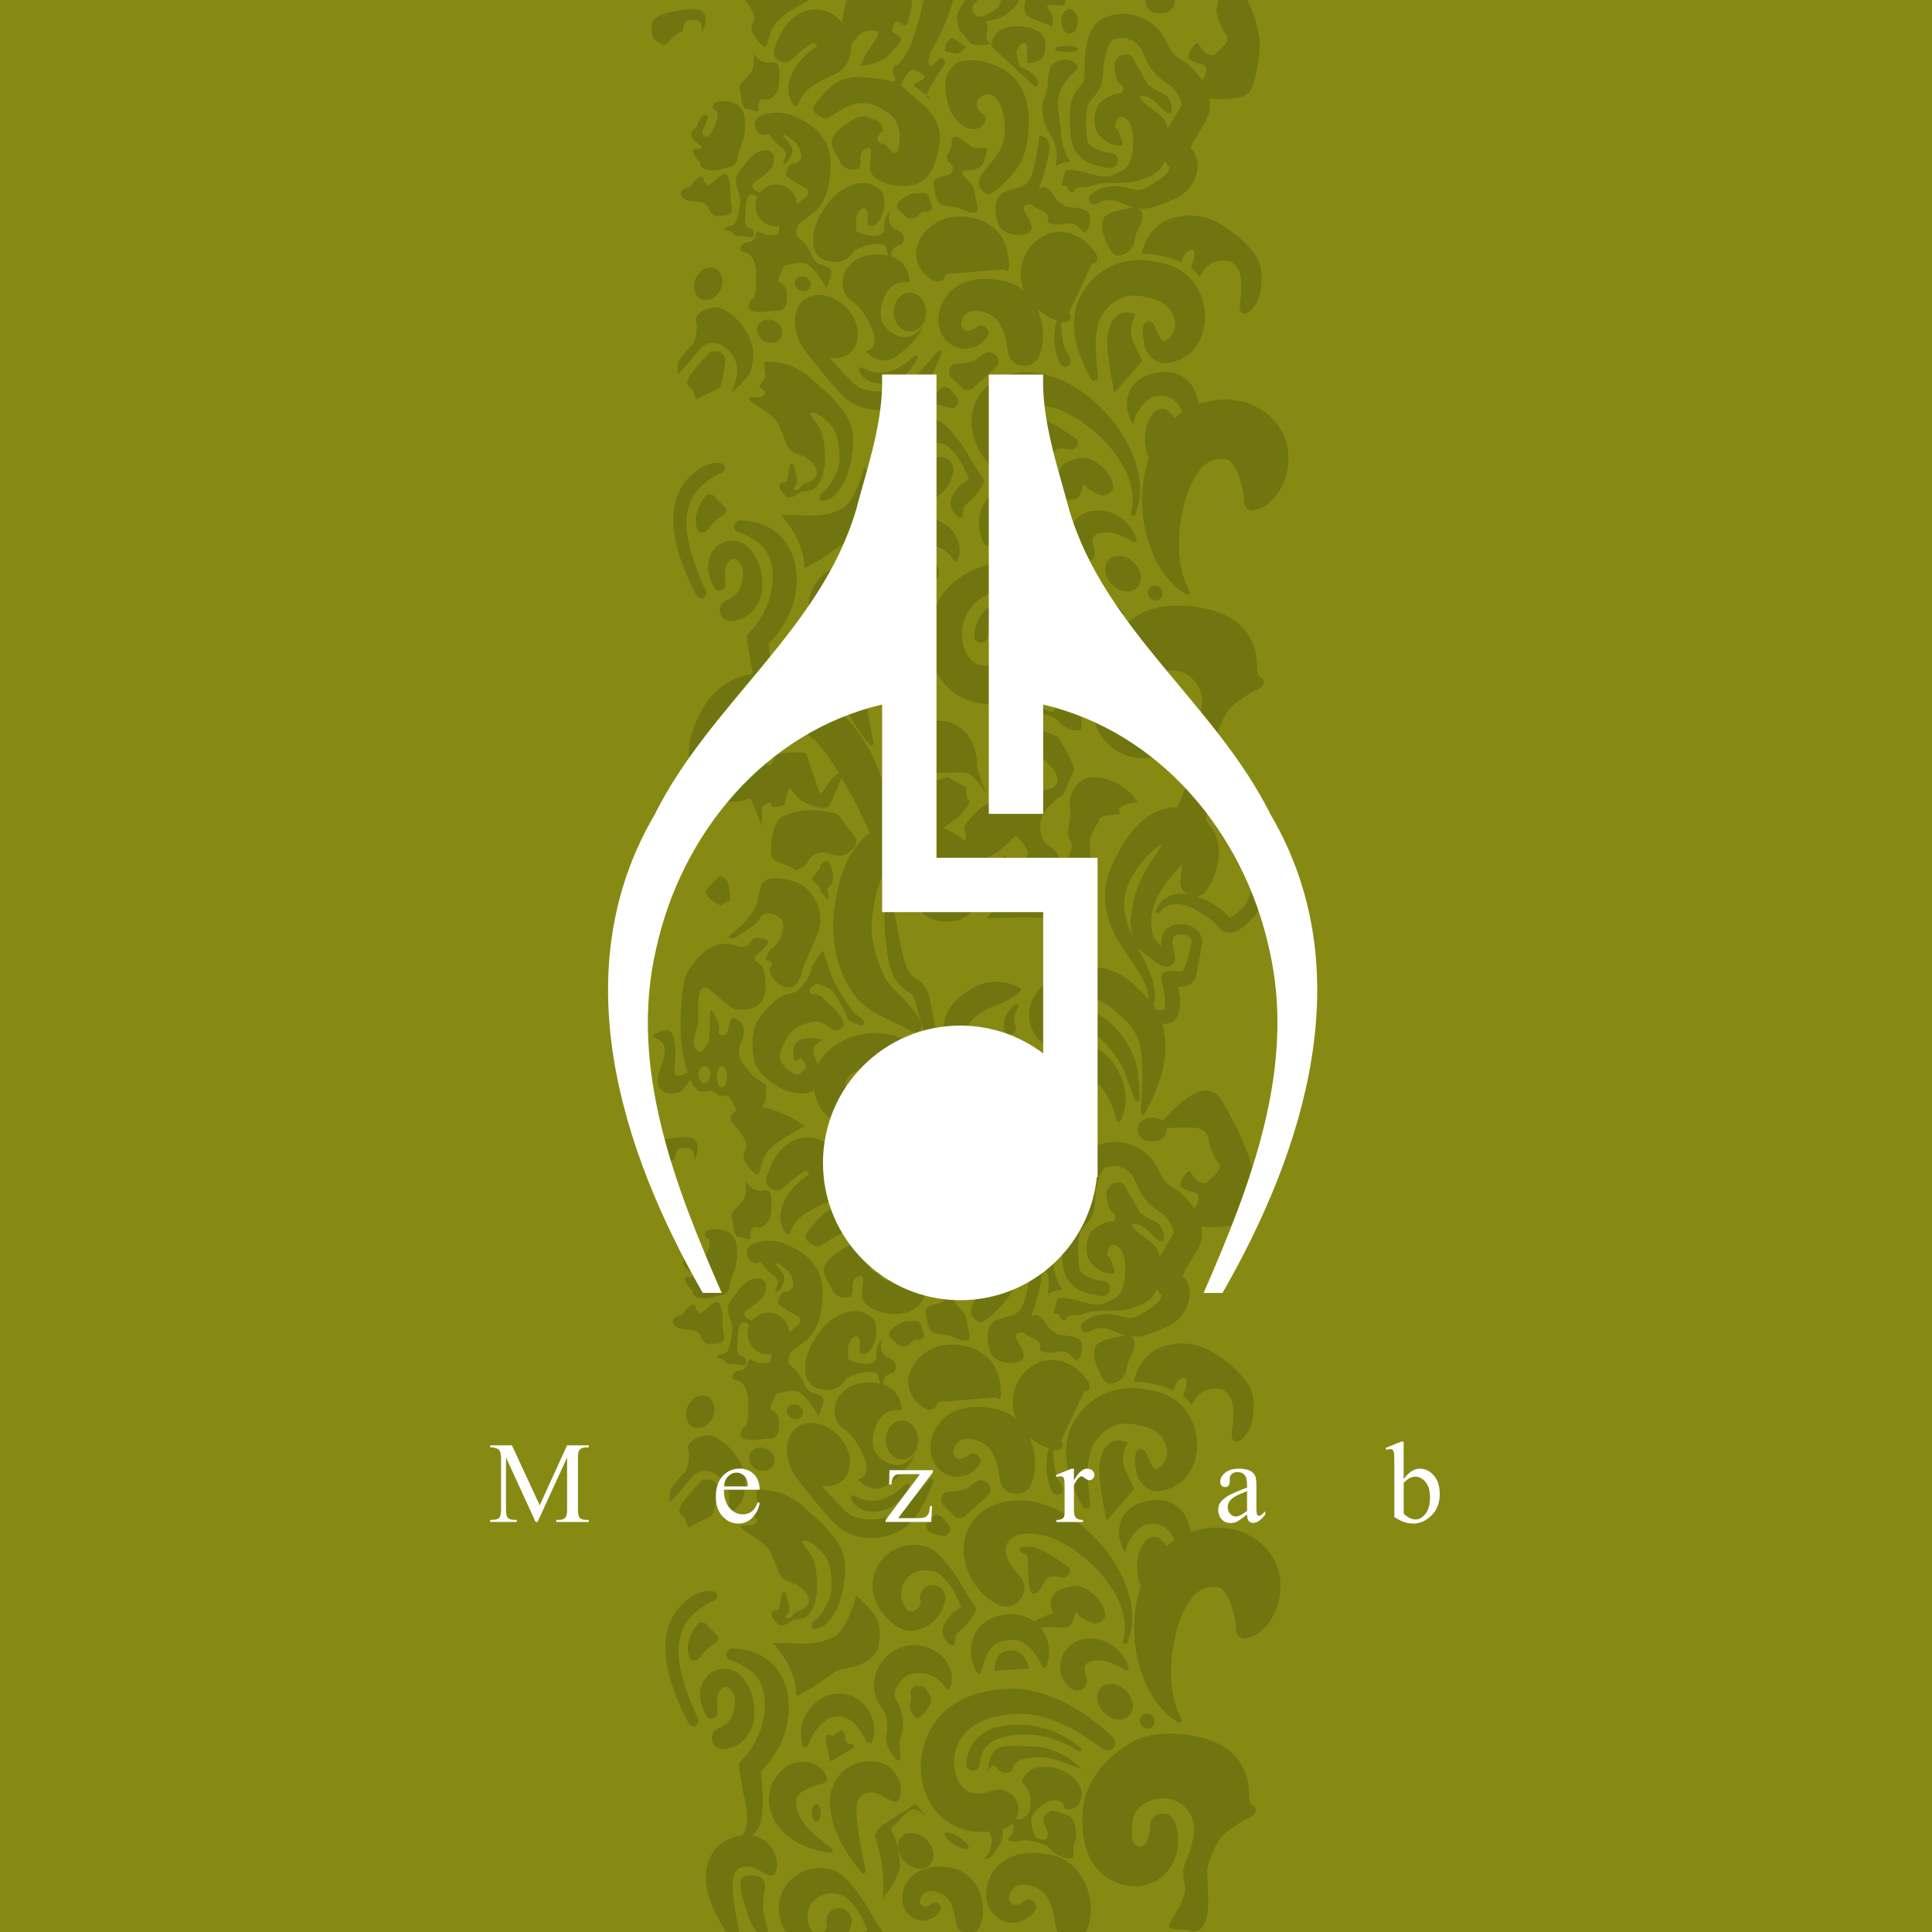 <?xml version="1.0" encoding="UTF-8"?>
<svg xmlns="http://www.w3.org/2000/svg" xmlns:xlink="http://www.w3.org/1999/xlink" viewBox="0 0 794.59 794.59">
  <defs>
    <style>
      .cls-1 {
        fill: none;
      }

      .cls-2 {
        fill: #868a13;
      }

      .cls-3 {
        fill: #fff;
      }

      .cls-4 {
        clip-path: url(#clippath);
      }

      .cls-5 {
        fill: #71750f;
      }
    </style>
    <clipPath id="clippath">
      <rect class="cls-1" width="794.59" height="794.59"></rect>
    </clipPath>
  </defs>
  <g id="_Ebene_" data-name="&amp;lt;Ebene&amp;gt;">
    <rect class="cls-2" width="794.59" height="794.59"></rect>
  </g>
  <g id="Ornament">
    <g class="cls-4">
      <g>
        <path class="cls-5" d="M499.84,164.59c-2.43.29-4.7.83-6.82,1.56-1.54-10.08-8.36-12.72-12.25-13.13-4.35-.46-13.95,1.37-16.47,8.46-2.52,7.09,1.6,13.04,1.6,13.04,2.97-10.29,9.61-14.18,16.24-10.29,2.29,1.35,3.45,3.29,3.97,5.35-1.11.74-2.15,1.55-3.14,2.42-1.27-2.39-3.06-3.89-5.05-3.89-3.85,0-6.98,5.58-6.98,12.46,0,2.97.58,5.69,1.55,7.83-3.88,11.44-3.61,24.94.26,35.71,2.83,8.04,7.56,16.11,15.18,20.33.75.46,1.71-.48,1.26-1.25-4.64-8.86-4.9-18.65-3.73-28.12,1.29-8.99,5.75-25.74,16.02-26.36,1.04-.06,3.53.11,4.01.76.07.06.32.03.91.62,3.02,3.67,4.52,9.3,5.13,14.41.06.31.1,2.4.21,2.66.38,1.91,2.24,3.15,4.15,2.76,7.72-1.91,12.24-9.53,13.63-16.91,2.95-18.05-12.25-30.67-29.68-28.43Z"></path>
        <path class="cls-5" d="M418.19,153.48c-1.46.05-3.6.8-5.04,1.13-2.65,1-5.26,2.43-7.36,4.38-12,11.27-5.08,30.4,7.64,36.91,7.38,4,14.87-5.41,9.14-11.71-5.48-5.62-9.33-14.15-.12-16.99,15.69-3.58,37.45,15.5,42.03,30.27,1.48,4.35,1.86,9.1.69,13.68-.28,1.06,1.22,1.58,1.68.6,10.66-24.79-22.32-62.8-48.66-58.27Z"></path>
        <path class="cls-5" d="M398.8,188.14c-2.76-4.93-6.07-9.46-10.27-13.48-3.56-2.9-8.97-3.92-13.53-2.67-13.61,3.57-16.97,19.42-7.5,28.88,3.11,3.85,7.87,6.96,12.87,5.63,5.84-1.3,9.93-5.66,11.5-11.56,1.5-3.95-2.7-8.21-6.7-6.67-2.74.96-4.18,3.95-3.22,6.69.18.53-.16,1.49-.83,2.23-1.04,1.23-3.12,2.19-4.4,1.22-.83-.65-1.52-1.69-1.97-2.66-3.66-9.73,5.65-16.77,14.42-12.58,4.38,3.07,7.26,8.58,9.36,13.77-3.01,1.88-5.6,4.45-7.18,7.63-1.25,3.16.43,6.82,3.16,8.18.71.4,1.53-.23,1.47-1.01.28-2.01.04-3.73,1.53-4.45.08-.03.55-.5.69-.6,2.61-2.3,4.94-5.03,6.37-8.27.26-.51.17-1.15-.26-1.58-2.04-2.85-3.74-5.76-5.5-8.72Z"></path>
        <path class="cls-5" d="M355.44,192.36s-3.89,14.64-9.61,17.15-10.29,2.74-14.41,2.52c-4.12-.23-10.29-.23-10.29-.23,0,0,9.83,9.83,9.61,21.95,10.06-4.8,15.09-10.75,18.98-11.21,3.89-.46,13.72-2.52,14.87-9.83,1.14-7.32,1.6-10.75-9.15-20.35Z"></path>
        <path class="cls-5" d="M360.04,253s1.78-.08,1.78-.08c1.61-4.39,1.15-9.19-1.26-13.37-10.92-15.94-32.56-1.84-27.04,15.03,0,0,1.78-.04,1.78-.04,2.14-5.82,6.44-12.13,12.23-12.58,6.51.02,9.25,5.24,12.52,11.04Z"></path>
        <path class="cls-5" d="M344.58,260.68c5.15-3.26,10.21-5.32,9.95-6.52-.26-1.2-2.11-.73-2.11-.73-.88-.41-1.46-1.28-1.47-2.25-.01-1.05-.21-2.37-1.05-3.03-1.63-1.29-3.6,2.92-4.97,1.6-1.11-1.06-2.8.54-1.89,3.29s1.54,7.63,1.54,7.63Z"></path>
        <path class="cls-5" d="M392.14,230.16c.36.72,1.46.76,1.78-.02,2.32-5.07-.67-11.99-5.68-14.73-15.39-9.95-33.11,8.88-22.14,23.55,2.38,2.46,2.17,6.61,1.88,9.82-.16.76-.32,1.64-.28,2.33.3,3.76,1.97,6.29,4.39,8.78.6.62,1.73.04,1.58-.82-.13-1.92-.75-5.98-.31-7.66.06-.17.12-.33.19-.37.02-.04,0,.02.05-.11,0,0,.13-.34.13-.34,1.95-5.28.75-11.25-2.25-15.95-.93-1.96.18-4.27,1.51-6.2,1.98-2.93,4.48-4.25,8.13-4.25,4.67.05,7.97,1.61,11.02,5.97Z"></path>
        <path class="cls-5" d="M363.61,273.61c1.43.4,3.45,1.62,6.08,2.96,1.3.91,3.16.52,3.64-1.09,1.02-3.63.34-6.99-1.86-10.08-5.07-7.14-16.31-6.21-22.21-.13-11.07,11.59-.23,31.36,8.54,41.07.64.67,1.82-.07,1.51-.95-1.62-7.32-3.05-14.8-3.69-22.14-.53-6.01.86-11.33,7.99-9.65Z"></path>
        <path class="cls-5" d="M385.75,237.18c1.2-1.72,0-3.77-1.2-5.83s-2.92-2.06-4.8-1.72c-1.89.34-2.4,2.57-1.89,3.6s-.51,2.57-.34,5.15c.17,2.57,2.74,4.46,2.74,4.46,2.74-.69,4.29-3.94,5.49-5.66Z"></path>
        <path class="cls-5" d="M460.99,255.11c1.23-1.24,1.22-3.24-.03-4.47-2.06-2.03-4.06-3.78-6.22-5.51-8.79-6.97-19.04-12.67-30.45-14.2-15.14-1.67-33.17,3.69-39.54,18.86-9.25,20.88,5.16,44.74,29.32,38.8,0,0,1.26-.3,1.26-.3,1.86-.33,3.47-1.29,4.67-2.6.18,1.8.11,4.47-1.5,5.87-2.57,2.23,2.74,2.23,4.63,1.54,1.89-.69,7.38.69,9.95,1.89s3.43,4.29,8.58,5.32,2.4-3.6,3.09-5.32c.69-1.72,1.72-3.43.69-7.72s-1.72-4.12-6-5.66-3.95-.51-5.66.34c-1.72.86-1.54,3.77-1.2,4.29.34.51,2.06,3.6,1.37,5.49-.69,1.89-2.92.69-4.29.17s-2.23-4.8-2.23-7.38,4.05-6.32,7.55-7.72c2.57-1.03,6.52.51,6,3.26,4.63.86,6.35-1.89,7.03-4.46.69-2.57-.51-6.69-5.32-9.95-3.95-2.68-8.4-3.43-13.04-2.57-3.88.72-6.17,4.97-6,5.83.17.86,3.6,3.6,3.43,8.23s-1.03,5.66-3.09,6.69c-1.18.59-2.19.61-2.96.46,1.18-2,1.53-4.47.63-6.83-1.56-4.38-6.6-6.49-10.79-4.69-2.59.89-6.57,1.42-8.85.43-6.03-2.62-7.81-12.22-5.28-18.5,2.81-8.31,11.26-12.07,19.82-13.32,14.63-2.39,28.48,5.18,40.1,13.9,1.25,1.07,3.14,1.04,4.33-.16Z"></path>
        <path class="cls-5" d="M446.59,256.23c.92.69,1.97-.66,1.11-1.39-7.12-5.85-16.02-9.45-25.36-9.43-10.9-.19-20.53,3.85-21.68,15.94-.27,3.62,5.11,4.09,5.49.5.57-9.44,7.95-11.83,16.41-12.32,8.36-.77,17.02,2.16,24.04,6.7Z"></path>
        <path class="cls-5" d="M412.85,262.74c1.37,1.89,4.12,3.26,6,2.06,1.89-1.2-.34-4.63,7.38-5.66,7.72-1.03,9.78,0,21.95,4.63,0,0-8.23-9.43-20.58-9.43-9.81,0-16.98-2.74-18.01,9.78-.04.54,1.89-3.26,3.26-1.37Z"></path>
        <path class="cls-5" d="M452.18,219.3c4.57-1.4,9.55.94,13.78,3.62.68.57,1.77-.13,1.48-.99-.98-3.21-2.87-6.03-5.64-8.32-2.72-2.28-6.68-3.82-10.71-3.59-11.14-.09-16.34,14.12-7.06,20.74.94.62,2.14.85,3.31.53,2.14-.6,3.38-2.81,2.78-4.95-.44-1.43-1.19-3.96-.55-5.16.54-1.08,1.06-1.4,2.6-1.88Z"></path>
        <path class="cls-5" d="M409.24,202.66c-7.4,4.34-8.29,14.48-4.31,21.23.37.73,1.55.62,1.77-.18,1.98-5.66,2.72-10.25,7.43-12.23,9.4-3.21,13.25,1.61,17.9,9.95,2.54,2.82,2.87-5.79,2.65-7.15-.2-2.42-.9-4.94-2.36-7.33-.31-.53-.65-1.02-1.02-1.49,2.57-.13,4.75-.23,5.2-.23,1.22,0,6.52,1.61,7.81-1.93.5-1.36,1.03-2.95,1.49-4.4.43,2.01,5.29,4.28,7.01,4.73,1.72.46,4.8-1.03,4.92-2.63s-.23-6.06-5.95-10.18-8.98-2.17-12.69-.91c-3.71,1.26-4.46,6.52-3.09,8.58.2.31.49.51.81.66l-8.32,3.67c-5.41-3.84-13.44-3.76-19.25-.16Z"></path>
        <path class="cls-5" d="M418.08,214.88c-6.35.43-5.75,8.4-5.75,8.4l14.24-1.03c-2.06-6.86-5.39-7.58-8.49-7.38Z"></path>
        <path class="cls-5" d="M456.07,230.15c-2.5,2.5-1.92,7.11,1.27,10.31,3.2,3.2,7.81,3.77,10.31,1.27s1.93-7.11-1.27-10.31c-3.2-3.2-7.81-3.77-10.31-1.27Z"></path>
        <path class="cls-5" d="M477.35,246.13c1.15-1.15,1.09-3.08-.14-4.3s-3.15-1.29-4.3-.14c-1.15,1.15-1.09,3.08.14,4.3s3.15,1.29,4.3.14Z"></path>
        <path class="cls-5" d="M465.45,138.61c-1.37-4.12,1.6-9.15,1.6-9.15-6.17-3.2-11.43,1.6-11.66,10.29-.2,7.6,2.97,21.73,2.97,21.73l11.43-13.04s-2.97-5.72-4.35-9.83Z"></path>
        <path class="cls-5" d="M479.16,140.18c-.25.11.02.34-.23.39-.23.03-.84-.37-1.35-1.07-1.08-1.37-2.03-3.58-2.77-5.6-.26-.92-1-1.66-2.01-1.77-4.14-.4-2.68,7.87-1.88,10.55,1,3.83,5.35,7.38,9.72,6.63,20.14-3.42,19.12-32.99,1.81-39.68-16.04-6.26-32.31-1.67-39.29,14.74-3.76,10.84.27,22.11,5.5,31.48.85,1.48,3.23.59,2.9-1.09-.79-8.89-2.79-20.98,3.48-27.54,4.13-5.02,9.95-6.68,16.2-5.02,4.94.99,9.1,2.35,11.02,7.05,2.05,4.14.92,8.72-3.11,10.93Z"></path>
        <path class="cls-5" d="M510.96,128.78c2.66,1.33,6.86-4.8,7.32-8.23.46-3.43,1.94-10.29-2.4-16.24-4.35-5.95-12.12-11.89-18.3-14.18-7.26-2.69-16.51-1.92-22.38,3.58-3.05,2.86-4.84,6.76-5.64,10.82,4.23-.23,11.66,1.03,16.47,3.54.23-3.66,3.43-5.83,4.57-5.37,1.14.46.91,3.89-.91,7.32,2.4,1.83,3.77,4.23,3.77,4.23-.34-.6,2.01-3.55,2.45-4.05.85-.96,1.88-1.73,3.08-2.2,2.26-.88,5.15-1.28,7.41-.18,4.92,2.4,4.28,10.4,3.83,14.81-.15,1.46-1.05,5.25.72,6.14Z"></path>
        <path class="cls-5" d="M450.22,108.21c3.65-2.08-2.25-7.62-4.17-9.19-15.27-11.39-31.19,6.05-24.83,20.75-2.14-1.88-4.68-3.29-7.61-4-8.22-1.94-17.29-1.74-23.5,4.94-4.38,5.08-6.01,13.09-1.55,18.69,4.69,5.76,12.94,5.14,17.22-.47,2.37-2.8-1.37-6.71-4.28-4.4-.91.76-1.99,1.36-2.83,1.53-1.47.29-2.58-.57-3.18-1.74-.48-1.28.03-2.7.78-4,2.35-4.05,8.56-2.56,11.82-.41,1.97,1.39,2.42,2.11,3.09,3.31,2.36,4.06,2.41,6.57,3.49,12,1.43,6.83,11.23,7.13,13.02.28,2.07-5.84,1.53-12.75-1.15-18.5,2.42,2.21,5.19,3.79,8.09,4.76-.33,1.06-.57,2.12-.74,3.21-.78,4.84-.02,9.87,1.92,14.38.53,1.34,2.2,1.89,3.43,1.13,2.84-1.95-.54-4.76-1.16-7.03-.43-1.03-.77-2.1-1.04-3.2l-.62-5.72c.02-.75.07-1.49.17-2.22.36.09.72.18,1.08.25.69.12,1.43-.06,1.98-.57.96-.89.97-2.41.04-3.32-.02-.02-.04-.05-.06-.07l9.5-20.17c.36.01.73-.03,1.08-.21Z"></path>
        <path class="cls-5" d="M377.59,108.56c1.27,3.3,5.99,8.79,9.61,6.85,1.02-.57,1.63-1.57,1.75-2.65l24.12-2c.09.38.41.68.82.71.49.03.92-.34.95-.84.16-2.51-.01-4.97-.62-7.49-.6-2.49-1.63-5.04-3.44-7.34-5.73-6.73-16.55-8.58-24.61-4.85-6.16,3.08-11.52,10.56-8.58,17.61Z"></path>
        <path class="cls-5" d="M367.56,128.32c0,4.42,2.97,8,6.63,8s6.63-3.58,6.63-8-2.97-8-6.63-8-6.63,3.58-6.63,8Z"></path>
        <path class="cls-5" d="M379.89,133.79c.41-1.11.65-2.18.66-3.18-.45,1.32-.62,2.81-.66,3.18Z"></path>
        <path class="cls-5" d="M379.89,133.79s-.03.1-.04.14c.02-.03.04-.05.04-.05,0,0,0-.03,0-.09Z"></path>
        <path class="cls-5" d="M349.9,144.84c4.52-4.26,3.76-12.44-1.7-18.23-5.46-5.79-13.57-7.04-18.09-2.78-1.16,1.09-1.97,2.45-2.44,3.95-.08.13-.17.26-.21.42-1.44,5.38.13,11.49,3.5,15.84,3.55,4.71,7.23,9.24,11.1,13.72,2.64,2.89,5.14,6.23,8.72,8.18,7.66,4.04,16.89,3.37,24.07-1.26,6.06-4.32,9.12-11.3,11.74-17.96.16-.55.45-1.18.52-1.75.05-.65-.84-1.03-1.27-.54l-.51.54c-4.3,4.49-9.13,11.39-14.05,13.83-5.1,2.6-12.04,2.97-17.29.82-2.68-1.12-4.93-4.09-7.11-6.22-1.84-1.95-3.75-4.06-5.65-6.18.66.1,1.31.16,1.94.16,2.63,0,4.98-.87,6.75-2.54Z"></path>
        <path class="cls-5" d="M366.77,157.16c4.85-1.48,8.36-5.37,10.54-9.66.47-.85-.7-1.76-1.41-1.09-5.98,5.89-13.32,9.24-21.2,4.84-.72-.55-1.78.13-1.46,1.02,2.01,5.32,8.65,6.45,13.54,4.89Z"></path>
        <path class="cls-5" d="M308.33,163.54c-2.29.46,5.49,4.92,8.46,7.09,2.97,2.17,4.12,5.15,6.4,11.32,2.29,6.17,6.29,3.43,10.86,8.35,4.57,4.92-.34,7.66-1.37,8s-3.09,1.26-3.66,2.4c-.57,1.14-4,1.49-2.1-.69,1.9-2.17.62-3.54,0-6.98-.62-3.43-2.13-3.77-2.7,1.55-.57,5.32-1.49,2.91-3.09,4.06-1.6,1.14.57,4.12,2.29,5.49,1.72,1.37,3.66-.46,5.03-1.26,1.37-.8,2.74-.69,5.49-1.37,2.74-.69,5.15-6.29,5.37-12.01.23-5.72-1.03-12.12-2.63-14.18-1.6-2.06-4.23-5.15-2.97-5.6,1.26-.46,4.8,1.37,8.35,5.49,3.54,4.12,3.43,13.72,2.86,16.47-.57,2.74-4.12,9.61-6.17,10.52-2.06.91-1.94,2.97-1.26,3.54.69.57,3.54.34,6.29-2.52,2.74-2.86,6.4-8.92,7.09-20.81s-8.69-18.98-17.38-26.87c-8.69-7.89-19.21-6.75-19.21-6.75,0,0,.11,2.4.43,4.57.31,2.17-.2,2.06-1.34,4-1.14,1.94-1.83,1.6,0,2.62,1.83,1.02,1.26,1.49,1.26,1.49-.69,2.74-4,1.6-6.29,2.06Z"></path>
        <path class="cls-5" d="M279.29,153.48c1.03-.91,6.4-7.43,8.8-10.18,2.4-2.74,6.86-3.09,10.29-.34,6.71,5.37,5.26,12.24,2.29,18.64,0,0,6.86-5.6,8.12-9.15,1.26-3.54,1.83-9.83-1.49-15.55-3.32-5.72-8.92-10.45-12.81-10.48-3.89-.04-9.15,2.8-8.23,5.78s-.34,8.7-1.83,9.96c-1.49,1.26-5.6,5.95-5.6,7.32s-.57,4.92.46,4Z"></path>
        <path class="cls-5" d="M291.41,145.36c-.23.69-4.12,4-7.43,8.8-3.32,4.8.8,5.83.8,5.83l1.49,4.35s5.37-2.74,7.96-3.89,2.56-2.63,3.93-10.29c1.37-7.66-6.52-5.49-6.75-4.8Z"></path>
        <ellipse class="cls-5" cx="291.25" cy="116.71" rx="6.91" ry="5.61" transform="translate(65.5 334.61) rotate(-65.82)"></ellipse>
        <path class="cls-5" d="M314.47,140.4c2.65,1.33,5.75.53,6.9-1.79,1.16-2.32-.05-5.27-2.71-6.6-2.65-1.33-5.75-.53-6.9,1.79s.05,5.27,2.71,6.6Z"></path>
        <path class="cls-5" d="M331.5,114.05c-1.68-.84-3.64-.33-4.38,1.13-.73,1.47.03,3.34,1.72,4.18,1.68.84,3.64.33,4.38-1.13.73-1.47-.03-3.34-1.72-4.18Z"></path>
        <path class="cls-5" d="M301.59,92.53c-1.83.69-4,.74-3.43,1.63.57.89,2.74.43,3.43,1.92.69,1.49,3.66,1.03,5.03,1.14,1.37.11,4,1.49,3.32-1.72-.69-3.2-3.89.46-3.43-6.52.46-6.98.35-10.97,4.98-7.94,0,0,0,0,0,0-.48,1.07-.76,2.25-.76,3.5,0,4.75,3.85,8.6,8.6,8.6.46,0,.91-.07,1.35-.14-.42,1.46-.57,2.62-.57,2.95,0,.8-4.35,1.49-7.2-.23-2.86-1.72-1.37,1.26-3.13,2.97s-3.85.34-5.11,2.76c-1.26,2.41,1.94,2.11,3.24,3.12,2.13,1.67,2.95,3.57,3.05,7.61.11,4.98.11,9.15-1.18,10.29s-1.9,2.4-1.86,3.92c.04,1.52,3.62,2.05,3.62,2.05l8.58-.7c1.81-.15,3.25-1.58,3.39-3.39.13-1.71.22-3.66.04-4.64-.34-1.94-1.26-2.4-2.86-3.71s1.26-4.41,1.37-5.78c.11-1.37,2.74-1.6,7.43-2.17s10.41,10.52,10.41,10.52c0,0,2.29-5.15,1.94-6.98-.34-1.83-3.54-2.4-5.6-3.32-2.06-.91-2.74-6.17-6.06-8.92-3.32-2.74-2.63-3.43-2.52-5.23s1.6-2.54,5.95-5.86c4.35-3.32,7.81-8,8-20.93.11-7.78-4.12-14.52-13.61-18.98-8.73-4.1-16.24-1.14-17.38,1.49s1.72,6.52,4.12,5.57c2.4-.94,1.49,1.17,6.17,4.72s.57,5.83,1.28,6.86c.71,1.03,2.37-.91,3.52-3.66s-2.63-6.06-3.52-7.55c-.89-1.49,5.35,1.72,6.72,5.6,1.37,3.89.23,5.49-2.63,5.95-2.86.46-3.09,4.8-3.09,4.8,0,0,2.86,2.74,7.78,5.03,3.65,1.7.3,4.15-3.12,6.57-.4-4.38-4.04-7.83-8.52-7.83-1.66,0-3.21.47-4.53,1.29-.92.57-1.72,1.3-2.36,2.16-1.58-.7-2.93-1.57-2.97-2.53-.07-1.5,1.03-2.17,3.32-3.66s4.35-3.66,4.69-4.35c.34-.69,1.72-4.35,0-6.06-1.72-1.72-6.52-1.37-10.06,3.43-3.54,4.8-5.49,6.06-4.57,9.61s1.83,5.72,1.54,7.78-.97,8.23-2.8,8.92Z"></path>
        <path class="cls-5" d="M286.72,73.44c-3.09,2.29-.57,2.29-4.12,3.66s-3.43,3.66-.69,5.03c2.74,1.37,7.81-.23,9.34,3.2s2.9,3.89,5.41,3.54c2.52-.34,4.92-.23,4.23-4-.69-3.77-.46-5.83-.46-6.98s-.46-7.55-3.2-6.06c-2.74,1.49-4.23,3.54-5.15,3.89-.91.34-.4.92-2.52-.91,0,0,.23-3.66-2.86-1.37Z"></path>
        <path class="cls-5" d="M286.49,51.94c-.91,1.37-3.32,2.4-1.72,4.92s4.69,2.97,3.43,4-3.77-.8-3.09,1.94c.69,2.74,3.09,3.43,3.09,5.15s4.69,2.86,8,1.72c3.32-1.14,6.29-.57,6.98-4.23.69-3.66,1.94-6.29,2.63-8.46s1.14-8.8-.57-11.78c-1.72-2.97-4.87-3.32-7.18-3.54-2.31-.23-4.82.23-4.94,2.29-.11,2.06,3.54.57,1.37,6.17s-3.2,7.43-5.37,5.26c-1.46-1.46,3.7-7.09,1.34-7.89-2.37-.8-3.05,3.09-3.97,4.46Z"></path>
        <path class="cls-5" d="M286.49,244.92c1.35,2.43,5,.55,3.84-1.95-2.15-4.48-4.03-9.27-5.53-14.03-4.94-15.24-3.4-27.79,12.42-34.71.53-.29.91-.8,1.02-1.44.16-4.47-7.92-1.83-10.07-.35-18.84,11.72-10.13,36.85-1.68,52.48Z"></path>
        <path class="cls-5" d="M293.54,203.96c-.92-.9-2.42-.89-3.27.07-1.88,2.13-3.34,4.92-4.01,8.07-.36,1.67-.08,3.6.36,5.29.49,1.86,2.88,2.35,4.06.83,2.72-3.49,4.99-5.28,6.69-6.19,1.39-.74,1.72-2.56.61-3.68-1.41-1.42-3.11-3.11-4.44-4.41Z"></path>
        <path class="cls-5" d="M301.08,255.37c15.23-1.58,15.66-21.99,6.25-30.67-3.75-3.58-10.65-2.87-13.69,1.27-3.83,4.54-2.69,11.15.09,15.78,1.27,2.24,4.89,1.14,4.66-1.47-.23-3.57-1.06-9.56,3.34-10.45.7-.05,1.89.51,2.64,1.83,2.03,3.44,1.18,8.27-.72,11.53-.93,1.36-2.25,2.4-3.7,3.18-.08.06-.36.17-.19.18-5.79,1.03-4.51,9.55,1.33,8.82Z"></path>
        <path class="cls-5" d="M409.52,151.24c1.5-1.34,1.52-3.69.04-5.05l-.49-.45c-1.13-1.04-2.82-1.2-4.13-.38-1.37.86-2.88,1.89-3.07,2.35-.34.86-5.32,1.72-8.5,1.89-.03,0-.06,0-.09,0-2.85.21-3.97,3.84-1.9,5.8l4.29,4.05c1.29,1.22,3.3,1.24,4.62.06l9.22-8.26Z"></path>
        <path class="cls-5" d="M386.19,166.48l4.26,1.27c1.55.46,3.17-.47,3.55-2.04.21-.86,0-1.77-.57-2.46l-2.57-3.11c-1.09-1.32-3.09-1.37-4.25-.11l-1.69,1.84c-1.41,1.53-.72,4.01,1.27,4.61Z"></path>
        <path class="cls-5" d="M443.27,36.56c-3.24,3.62-3.34,9.18-3.26,13.66.15,3.43.22,6.36,1.2,9.83,2.31,6.33,9.19,8.43,15.16,9.05,4.11.27,4.68-5.75.58-6.24-3.24-.29-7.21-1.51-8.84-3.39-1-1.15-.94-2.1-1.18-3.73-.34-3.52-.44-7.53.14-10.97.34-1.8.62-2.48,1.63-3.62,1.42-1.41,3.44-3.83,4.08-6.05.76-2.17.86-4.69.97-6.92.34-4.05,1.53-9.79,4.09-11.91,1.15-.36,2.44-.64,3.78-.61,3.35.06,6.24,1.92,7.81,4.77,1.46,2.8,2.24,5.55,4.5,8.45,2.04,2.69,4.46,4.43,6.97,6.04,2.34,1.67,5.07,5.68,5.01,8.35-1.36,2.72-3.86,6.06-5.74,9.69-.47-3.22-1.83-4.84-4.38-6.59-5.66-3.9-8.8-7.37-6-6.81,0,0,2.4-.51,5.32,2.4,2.92,2.92,5.83,5.77,6.52,4.34s.17-4.93-1.72-6.78c-1.89-1.85-6.86-2.71-8.58-5.97-1.72-3.26-4.29-7.38-5.15-9.43-.86-2.06-3.18-1.89-4.59-1.54-1.41.34-3.81,2.92-3.3,5.49s1.03,5.71,2.4,6.46c1.37.74,2.23,3.66-.17,3.83-2.4.17-7.38,2.06-9.26,5.66-1.89,3.6-1.54,9.29,1.03,11.85s4.29,3.25,6,3.76,4.02.34,3.3-1.2-1.41-4.97-2.44-5.49-.27-5.49,2.44-4.8c2.71.69,4.2,4.31,4.4,7.73.2,3.42.27,11.9-4.4,14.26-4.67,2.36-6.38,3.39-13.42,1.33-7.03-2.06-9.89-1.89-10.26-.51-.37,1.37-1.26,5.15-1.42,5.32-.15.17,2.25-.34,2.76,1.2s2.23,2.23,2.57.86c.34-1.37,2.44-1.54,4.65-1.37,2.21.17,3.24-1.89,9.93-1.72,6.69.17,10.3-.41,13.52-1.54,3.26-1.15,7.14-2.47,9.06-7.57.52,1.02,1.18,1.93,2.04,2.58.01.01,0-.01,0-.03.07.81-.62,2-1.41,2.94-.66.93-2.78,2.19-3.76,2.92-2.91,1.92-6.01,4.21-9.33,3.39,0,0-1.39-.33-1.39-.33-5.38-1.77-12.17-1.6-16.53,2.51-.83.69-1.06,1.89-.5,2.85.63,1.08,2.02,1.44,3.09.81,1.53-.89,3.11-1.39,4.59-1.49,2.87-.25,5.87,1.4,8.61,2.48.62.27,1.25.46,1.88.62-.33,0-.67.03-1.01.1-6.78,1.2-10.98,2.4-11.66,4.97-.94,3.52.32,6.84,1.87,9.95.04.08.08.16.12.24.91,1.8,1.88,4.68,4.4,4.55,2.63-.14,5.02-1.95,6.13-4.3.66-1.39.68-2.94,1.08-4.4.75-2.76,2.84-4.71,2.73-7.76-.05-1.56-.76-2.53-1.82-3,5.28.58,10.5-1.96,15.15-4,7.82-3.29,12.78-14.01,6.45-20.93.24-.81.88-2.17,1.66-3.52,2.12-3.89,5.75-8.04,6.22-12.82.05-1.47-.09-2.83-.32-4.15,2.08.58,8.03.71,12.6-.29,5.26-1.14,5.37-5.26,6.4-8.46,1.03-3.2,2.29-13.04,1.72-15.9-.57-2.87-1.72-13.49-12.01-26.63-8.44-10.77-21,2.72-25.08,7.74-1.03-.66-2.32-1.07-3.74-1.07-3.35,0-6.06,2.2-6.06,4.92s2.71,4.92,6.06,4.92,6.06-2.2,6.06-4.92c0-1.48-.82-2.8-2.1-3.7,8.26-8.12,13.67-7.26,17.73-6.18,4.3,1.14,1.41,13.72,1.41,13.72,0,0,1.14,6.29,3.77,9.38s-1.6,5.95-4.12,8.22c-2.52,2.27-5.95-2.16-6.98-3.94-1.03-1.78-3.32,2.47-4,3.94-.69,1.47-.11,2.99,4.92,4.24,3.78.95,2.14,4.54.6,6.8-1.5-2.36-3.42-4.49-5.65-6.48-1.84-1.53-4.88-2.8-6.24-4.57-1.07-1.18-2.26-3.69-3.14-5.49-3.54-7.29-11.9-11.9-19.9-10.72-1.77.24-3.52.71-5.18,1.36-3.46,1.42-5.37,4.4-6.47,7.44-1.62,4.71-1.75,9-1.81,13.32.05,1.52.12,3.48-.29,4.88-.33,1.19-.9,1.86-2.52,3.74Z"></path>
        <path class="cls-5" d="M430.85,35.43s0,2.06-1.54,5.49c-1.54,3.43-.17,9.61,1.54,12.52,1.72,2.92,2.23,3.26,3.26,6.86,1.03,3.6,0,8.06,0,8.06,0,0,3.6-2.06,6.35-1.72-1.72-1.72-3.94-7.55-3.97-10.63s-1.52-11.15-1.41-14.24c.11-3.09,2.64-8.92,6.41-11.82,3.77-2.9.69-4.3-1.54-5.16-2.23-.86-5.32.17-7.2,1.72-1.89,1.54-1.89,8.92-1.89,8.92Z"></path>
        <path class="cls-5" d="M425.93,12.28c-3.04-1.37-9.83-2.57-14.29,0-4.46,2.57-3.77,6.86-3.77,6.86l18.06,16.81c3.65-2.92-3.65-7.55-5.54-8.06-1.89-.51-1.54-3.94-2.23-5.53-.69-1.58,1.37-4.59,3.14-4.76,1.77-.17.97,6.17,1.14,7.72.17,1.54,3.94.17,5.49-.83s2.23-3.81,2.06-6.21c-.17-2.4-1.03-4.63-4.06-6Z"></path>
        <path class="cls-5" d="M441.49,85.37c-2.57-.32-4.97-.19-8.4-5.34-3.43-5.15-5.83-2.23-5.83-2.23,0,0,2.74-7.2,4.12-14.75,1.37-7.55-3.95-7.2-3.95-7.2,0,0-1.03,10.12-3.14,16.12-2.11,6-6.64,4.97-11.44,7.08s-3.6,10.07-2.06,13.67,7.72,4.8,11.7,3.26.3-6.35-1.18-9.26c-1.49-2.92,2.69-2.74,2.69-2.74,0,0,1.37,1.37,4.65,2.74,3.27,1.37,2.39,3.43,2.22,4.29-.17.86,2.23,1.89,7.06,1.03,4.83-.86,6.15,1.89,7.52,3.24s2.74-1.7,2.92-5.47c.17-3.77-4.29-4.12-6.86-4.44Z"></path>
        <path class="cls-5" d="M396.72,52.07c2.26,1.37,6.35,1.72,8.06-1.37,1.72-3.08-.64-3.95-1.2-4.41-3.26-2.69-1.89-6.57,1.8-7.43,3.69-.86,7.12,3.43,7.8,11.84.69,8.41-1.89,12.17-7.8,18.86s-.94,9.26.6,10.29,7.97-5.15,11.66-9.74c2.82-3.51,5.49-9.65,5.49-20.11s-3.68-17.34-10.46-21.44c-7.29-4.4-16.51-4.86-20.07-2.06-5.66,4.46-3.76,13.55-2.29,17.67,1.47,4.11,4.15,6.52,6.41,7.89Z"></path>
        <path class="cls-5" d="M384.03,76.24c.69,3.27.86,6.88,3.09,7.9,2.23,1.03,4.12.17,8.58,2.06s7.2,1.89,6.17-1.89c-1.03-3.77-.94-7.2-2.53-8.75s-5.36-5.41-2.62-5.45,5.66-.38,6.86-1.76c1.2-1.37,1.9-4.63,2.41-6.69s-3.98-.08-5.84-1.03c-2.32-1.2-4.46-3.26-4.46-3.26,0,0-4.12-3.09-4.29.86-.17,3.95-1.03,3.43-1.89,5.83-.86,2.4,2.74,3.43,2.4,4.97-.34,1.54-.09,2.4-2.53,3.09-2.44.69-6.04.83-5.36,4.1Z"></path>
        <path class="cls-5" d="M360.6,91.95c1.68-1.77,3.46-4.72,3.03-10.06-.23-2.86-1.68-4.35-4.47-5.65-4.03-1.87-9.9-1.14-15.61,4.05-3.49,3.17-8.26,10.08-8.96,16.35-.89,7.95,2.84,10.62,8.19,11.09,3.99.35,6.89-1.82,8.43-4.69,2.13-1.06,5.13-2.25,7.27-2.51,3.43-.43,5.79-.08,6.05,1.54.17,1.05.32,2.25.9,3.11-9.11-2.26-16.9,2.35-18.49,8.05-1.6,5.72.95,8.82,3.95,10.98,3.89,2.8,6.46,8.09,7.55,10.61,1.14,2.66,2.74,8.38-2.29,9.75,0,0,5.72,7.09,13.04,1.6,5.59-4.19,9.25-8.47,10.68-12.23-.37.53-4.38,6.08-9.83,4.34-5.72-1.83-8.4-5.6-7.72-10.86.69-5.26,3.2-12.45,11.89-11.37-.43-4.14-1.89-8.58-7.53-10.5-.39-2.43.95-3.92,2.53-4.47,1.72-.6,2.43-.83,2.57-3.03.14-2.23-2.63-3.43-3.26-3.6-1.72-.47-2.87-2.9-2.92-4.2-.04-1.34.17-1.67.51-3.09-1.61.52-2.69,4.66-2.41,7.02.2,1.7-1.96,3.21-5.39,2.8-1.99-.23-4.27-1.02-6.08-1.77-.3-2.67-.63-5.4.85-7.78,2.26-3.62,4.56-1.47,3.69,3.52-.39,2.22,2.28,2.65,3.82,1.01Z"></path>
        <path class="cls-5" d="M376.42,79.46c-1.2-.23-5.95,2-7.26,4.35-1.32,2.34,1.83,3.32,2.61,4.52s3.33,2.23,5.16.74c1.83-1.49,2.58-1.91,2.8-1.92,5.6-.15,3.2-2.54,2.46-5.68s-4.57-1.77-5.77-2Z"></path>
        <path class="cls-5" d="M428.57,191.52c2.63-.46,3.32-4.35,5.66-6.52,1.24-1.15,3.92-.34,6.3-.15,2.61.21,3.84-3.14,1.7-4.65-3.94-2.77-11.16-7.58-14.24-7.9-4.35-.46-6.29.57-5.03,1.94,1.26,1.37,2.97-.46,3.09,4.35.11,4.8-.11,13.38,2.52,12.92Z"></path>
        <path class="cls-5" d="M318.45,20.3c-1.15,3.81,3.61,7.02,6.72,4.42,3.02-2.22,5.99-5.74,9.33-7.07.02,0,.04,0,.06.01.88.14,1.19.59,1.43,1.52-8,4.74-15.76,15.75-9.48,24.25.51.6,1.56.34,1.73-.44,2.13-6.7,8.38-9.14,13.99-11.95,2.38-.72,4.68-2.62,5.84-4.58,1.54-2.53,2.13-5.29,1.99-7.99,1.85-2.77,4.07-5.29,5.79-5.57,4.92-.8,6.42-.34,4.75,2.52-1.67,2.86-5.1,7.12-6.7,11.56-.23.65,8.46-1.18,10.86-3.63,2.4-2.45,5.83-5.99,5.83-7.25s-3.66-2.52-3.66-3.43.91-5.03,2.97-3.32c2.06,1.72,3.32,1.26,3.89-1.6.57-2.86,3.32-9.15-2.17-10.18-5.49-1.03-23.1-1.03-23.16,0-.03.6-1.34,6.43-2.16,11.62-2.75-3.26-6.76-5.43-11.32-5.31-9.1.21-14.18,8.81-16.53,16.4ZM337.09,18.58c.2-.13.4-.26.59-.31-.2.09-.39.21-.59.31ZM334.55,17.63s0,0-.02,0c.15-.06.29-.14.44-.19.08,0-.05.12-.42.18Z"></path>
        <path class="cls-5" d="M304.27,36.81c.69,2.52.34,7.78,2.86,8,2.52.23,4.92,2.63,4.81-.8-.11-3.43,1.6-3.43,3.09-3.09,1.49.34,4.29-1.72,4.95-4.23.66-2.52,1.11-10.06-.6-10.86-1.72-.8-6.17,1.83-9.72-4.35-.23-.4,1.6,5.37-1.14,8.8-2.74,3.43-4.92,4-4.23,6.52Z"></path>
        <path class="cls-5" d="M269.62,16.57c1.83,1.03,3.32,3.77,6.06,0,2.74-3.77,5.37-2.86,5.26-4.92-.11-2.06,1.6-3.32,2.4-3.32s6.63-1.83,5.15,5.49c0,0,5.9-10.75-4.25-10.06-10.16.69-14.84,3.06-15.76,5.02-.91,1.96-.69,6.76,1.14,7.79Z"></path>
        <path class="cls-5" d="M382.6,40.35s-.57-.43-1.38-1.04c-.29,1.8,1.38,1.04,1.38,1.04Z"></path>
        <path class="cls-5" d="M367.85,26.99c-.91,1.7-.8,3.53,0,4.22.54.46.33,1.66-.05,2.59-2.39-.88-5.72-1.38-11.73-1.97-12.35-1.2-15.78,5.49-19.9,9.76s.86,6.53,2.74,7.05c1.89.51,3.95-2.06,9.61-4.8s10.81-1.37,16.63,2.46c5.82,3.83,5.15,11.61,4.29,14.87-.86,3.26-3.09,1.2-4.46-.86-1.37-2.06-1.2,0-3.43-1.89-2.23-1.89,1.58-4.46,1.58-4.46-.13-4.46-3.47-4.46-6.13-5.83-2.66-1.37-7.97,1.37-12.77,5.99-4.8,4.62-.34,8.76,1.37,12.53,1.72,3.77,6,3.26,7.38,2.74,1.37-.51.69-3.95.97-5.32.29-1.37.91-2.92,3.05-3.26s.78,3.43.78,8.4,9.95,8.4,16.98,7.02c7.03-1.39,10.12-7.02,11.66-17.48s-7.55-15.95-12.23-20.41c-1.43-1.36-2.52-2.38-3.7-3.18,1.39-3.13,3.44-7.2,5.6-6.26,3.41,1.49,5.24,2.4,3.41,3.77-1.83,1.37-5.03,1.72-2.86,3.26,1.34.95,3.27,2.39,4.57,3.36.11-.69.5-1.74,1.38-3.36,3.2-5.89,6.08-9.43,6.18-10.23.11-.8-1.61-2.57-2.75-1.23-1.14,1.34-3.94,3.63-4.09,1.8-.15-1.83.08-3.92,2.48-7.79,2.4-3.87,8.35-17.14,7.66-20.91s-11.59-.77-11.59-.77c0,0-3.61,19.61-8.53,26.54-4.92,6.93-3.2,1.93-4.12,3.63Z"></path>
        <path class="cls-5" d="M390.15,21.46c3.2.82,5.03,1.28,6.86-2.27,0,0-4.8-3.77-5.6-3.54-.8.23-3.07,2.4-2.62,3.54.45,1.14-1.84,1.45,1.36,2.27Z"></path>
        <path class="cls-5" d="M394.99,13.02c.76.46,1.79,1.83,2.59,3.09.8,1.26,1.83,2.26,4.23,2.39,2.4.13,6.02-.4,6.02-.4,0,0-3.21-.96-1.87-5.31,1.34-4.35-3.35-3.31,2.48-4.57,5.83-1.26,9.54-5.72,10.49-7.66.95-1.94-.99-13.04-5-5.37-4,7.66-2.04,7.2-4.51,8.69s-5.67,4-7.96,2.52c-2.29-1.49-1.6-4.8-.34-5.15,1.26-.34,1.53-5.95-2.72-3.32-.44.27-5.28,6.98-4.82,9.61s.65,5.03,1.41,5.49Z"></path>
        <path class="cls-5" d="M423.14,6.96c2.23,1.14,9.43,3.8,9.43,3.8,0,0,1.6-2.89-1.14-6.66-2.74-3.77,3.77-1.26,5.6-1.95,1.83-.69,1.49-4.11,0-5.94-1.49-1.83-14.18,2.29-15.09,3.66-.91,1.37-1.03,5.95,1.2,7.09Z"></path>
        <path class="cls-5" d="M436.49,8.79c0,2.78,1.53,5.03,3.42,5.03s3.42-2.25,3.42-5.03-1.53-5.03-3.42-5.03-3.42,2.25-3.42,5.03Z"></path>
        <path class="cls-5" d="M443.26,20.15c0-.72-2.09-1.31-4.66-1.31s-4.66.59-4.66,1.31,2.09,1.31,4.66,1.31,4.66-.59,4.66-1.31Z"></path>
        <path class="cls-5" d="M309.76,9.18c-1.72,3.42,0,5.67,3.26,8.92,3.26,3.25,2.06-1.88,5.15-7.33s16.29-11.52,16.29-11.52c-22.3-15.09-33.44-5.15-30.31-1.72,3.13,3.43,7.33,8.23,5.62,11.65Z"></path>
        <path class="cls-5" d="M496.58,628.52c-2.43.29-4.7.83-6.82,1.56-1.54-10.08-8.36-12.72-12.25-13.13-4.35-.46-13.95,1.37-16.47,8.46s1.6,13.04,1.6,13.04c2.97-10.29,9.61-14.18,16.24-10.29,2.29,1.35,3.45,3.29,3.97,5.35-1.11.74-2.15,1.55-3.14,2.42-1.27-2.39-3.06-3.89-5.05-3.89-3.85,0-6.98,5.58-6.98,12.46,0,2.97.58,5.69,1.55,7.83-3.88,11.44-3.61,24.94.26,35.71,2.83,8.04,7.56,16.11,15.18,20.33.75.46,1.71-.48,1.26-1.25-4.64-8.86-4.9-18.65-3.73-28.12,1.29-8.99,5.75-25.74,16.02-26.36,1.04-.06,3.53.11,4.01.76.07.06.32.03.91.62,3.02,3.67,4.52,9.3,5.13,14.41.06.31.1,2.4.21,2.66.38,1.91,2.24,3.15,4.15,2.76,7.72-1.91,12.24-9.53,13.63-16.91,2.95-18.05-12.25-30.67-29.68-28.43Z"></path>
        <path class="cls-5" d="M414.94,617.41c-1.46.05-3.6.8-5.04,1.13-2.65,1-5.26,2.43-7.36,4.38-12,11.27-5.08,30.4,7.64,36.91,7.38,4,14.87-5.41,9.14-11.71-5.49-5.62-9.33-14.15-.12-16.99,15.69-3.58,37.45,15.5,42.03,30.27,1.48,4.35,1.86,9.1.69,13.68-.28,1.06,1.22,1.58,1.68.6,10.66-24.79-22.32-62.8-48.66-58.27Z"></path>
        <path class="cls-5" d="M392.72,675.67c.28-2.01.04-3.73,1.53-4.45.08-.03.55-.5.69-.6,2.61-2.3,4.94-5.03,6.37-8.27.26-.51.17-1.15-.26-1.58-2.04-2.85-3.74-5.76-5.5-8.72-2.76-4.93-6.07-9.46-10.27-13.48-3.56-2.9-8.97-3.92-13.53-2.67-13.61,3.57-16.97,19.42-7.5,28.88,3.11,3.85,7.87,6.96,12.87,5.63,5.84-1.3,9.93-5.66,11.5-11.56,1.5-3.95-2.7-8.21-6.7-6.67-2.74.96-4.18,3.95-3.22,6.69.18.53-.16,1.49-.83,2.23-1.04,1.23-3.12,2.19-4.4,1.22-.83-.65-1.52-1.69-1.97-2.66-3.66-9.73,5.65-16.77,14.42-12.58,4.38,3.07,7.26,8.58,9.36,13.77-3.01,1.87-5.6,4.45-7.18,7.63-1.25,3.16.43,6.82,3.16,8.18.71.4,1.53-.23,1.47-1.01Z"></path>
        <path class="cls-5" d="M356.97,784.9c-2.76-4.93-6.07-9.46-10.27-13.48-3.56-2.9-8.97-3.92-13.53-2.67-13.61,3.57-16.97,19.42-7.5,28.88,3.11,3.85,7.87,6.96,12.87,5.63,5.84-1.3,9.93-5.66,11.5-11.56,1.5-3.95-2.7-8.21-6.7-6.67-2.74.96-4.18,3.95-3.22,6.69.18.53-.16,1.49-.83,2.23-1.04,1.23-3.12,2.19-4.4,1.22-.83-.65-1.52-1.69-1.97-2.66-3.66-9.73,5.65-16.77,14.42-12.58,4.38,3.07,7.26,8.58,9.36,13.77-3.01,1.88-5.6,4.45-7.18,7.63-1.25,3.16.43,6.82,3.16,8.18.71.4,1.53-.23,1.47-1.01.28-2.01.04-3.73,1.53-4.45.08-.03.55-.5.69-.6,2.61-2.3,4.94-5.03,6.37-8.27.26-.51.17-1.15-.26-1.58-2.04-2.85-3.74-5.76-5.5-8.72Z"></path>
        <path class="cls-5" d="M346.47,686.47c3.89-.46,13.72-2.52,14.87-9.83,1.14-7.32,1.6-10.75-9.15-20.35,0,0-3.89,14.64-9.61,17.15-5.72,2.52-10.29,2.74-14.41,2.52-4.12-.23-10.29-.23-10.29-.23,0,0,9.83,9.83,9.61,21.95,10.06-4.8,15.09-10.75,18.98-11.21Z"></path>
        <path class="cls-5" d="M356.79,716.92s1.78-.08,1.78-.08c1.61-4.39,1.15-9.19-1.26-13.37-10.92-15.94-32.56-1.84-27.04,15.03,0,0,1.78-.04,1.78-.04,2.14-5.82,6.44-12.13,12.23-12.58,6.51.02,9.25,5.24,12.52,11.04Z"></path>
        <path class="cls-5" d="M349.16,717.35c-.88-.41-1.46-1.28-1.47-2.25-.01-1.05-.21-2.37-1.05-3.03-1.63-1.29-3.6,2.92-4.97,1.6-1.11-1.06-2.8.54-1.89,3.29.91,2.74,1.54,7.63,1.54,7.63,5.15-3.26,10.21-5.32,9.95-6.52-.26-1.2-2.11-.73-2.11-.73Z"></path>
        <path class="cls-5" d="M388.89,694.08c.36.72,1.46.76,1.78-.02,2.32-5.07-.67-11.99-5.68-14.73-15.39-9.95-33.11,8.88-22.14,23.55,2.38,2.46,2.17,6.61,1.88,9.82-.16.76-.32,1.64-.28,2.33.3,3.76,1.97,6.29,4.39,8.78.6.62,1.73.04,1.58-.82-.13-1.92-.75-5.98-.31-7.66.06-.17.12-.33.19-.37.02-.04,0,.02.05-.11,0,0,.13-.34.13-.34,1.95-5.28.75-11.25-2.25-15.95-.93-1.96.18-4.27,1.51-6.2,1.98-2.93,4.48-4.25,8.13-4.25,4.67.05,7.97,1.61,11.02,5.97Z"></path>
        <path class="cls-5" d="M360.35,737.53c1.43.4,3.45,1.62,6.08,2.96,1.3.91,3.16.52,3.64-1.09,1.02-3.63.34-6.99-1.86-10.08-5.07-7.14-16.31-6.21-22.21-.13-11.07,11.59-.23,31.36,8.54,41.07.64.67,1.82-.07,1.51-.95-1.62-7.32-3.05-14.8-3.69-22.14-.53-6.01.86-11.33,7.99-9.65Z"></path>
        <path class="cls-5" d="M309.43,754.98c1.98-1.67,3.17-4.28,3.81-6.81.96-6.55.4-13.16-.35-19.65,3.77-3.43,6.39-7.56,8.42-11.96,7.78-17.34,1.13-38.37-20.2-38.55-2.67-.06-3.41,3.78-.89,4.71,4.2,1.55,8.69,3.89,10.89,6.76,4.84,6.19,4.05,16.18,1.2,23.22-1.72,4.29-4.24,8.26-7.3,11.24-.83.86-1.24,2.1-.98,3.36.37,2.6.81,5.09,1.28,7.6.59,3.98,2.32,10.12,1.97,14.08-.24,2.15-.75,4.2-1.9,5.85-3.84.34-7.68,2.03-10.38,4.81-11.07,11.59-.23,31.36,8.54,41.07.64.67,1.82-.07,1.51-.95-1.62-7.32-3.05-14.8-3.69-22.14-.53-6.01.86-11.33,7.99-9.65,1.43.4,3.45,1.62,6.08,2.96,1.3.91,3.16.52,3.64-1.09,1.02-3.63.34-6.99-1.86-10.08-1.92-2.7-4.71-4.24-7.77-4.79Z"></path>
        <path class="cls-5" d="M317.1,745.3c3.16,10.46,14.55,15.5,24.39,16.68.83.13,1.32-1.04.64-1.54-5.93-5.18-13.41-9.67-14.64-17.62-.21-2.41.25-4.59,2.15-5.74,2.79-1.58,4.32-2.39,8.3-3.46,1.47-.26,2.62-1.33,2.05-2.9-1.32-3.2-3.93-5.13-7.24-5.86-11.22-2.25-19.27,10.63-15.65,20.44Z"></path>
        <path class="cls-5" d="M374.26,702.31c.17,2.57,2.74,4.46,2.74,4.46,2.74-.69,4.29-3.95,5.49-5.66,1.2-1.72,0-3.77-1.2-5.83s-2.92-2.06-4.8-1.72c-1.89.34-2.4,2.57-1.89,3.6s-.51,2.57-.34,5.15Z"></path>
        <path class="cls-5" d="M443.34,720.15c.92.69,1.97-.66,1.11-1.39-7.12-5.85-16.02-9.45-25.36-9.43-10.9-.19-20.53,3.85-21.68,15.94-.27,3.62,5.11,4.09,5.49.5.57-9.44,7.95-11.83,16.41-12.32,8.36-.77,17.02,2.16,24.04,6.7Z"></path>
        <path class="cls-5" d="M409.59,726.66c1.37,1.89,4.12,3.26,6,2.06,1.89-1.2-.34-4.63,7.38-5.66s9.78,0,21.95,4.63c0,0-8.23-9.43-20.58-9.43-9.81,0-16.98-2.74-18.01,9.78-.04.54,1.89-3.26,3.26-1.37Z"></path>
        <path class="cls-5" d="M448.93,683.23c4.57-1.4,9.55.94,13.78,3.62.68.57,1.77-.13,1.48-.99-.98-3.21-2.87-6.03-5.64-8.32-2.72-2.28-6.68-3.82-10.71-3.59-11.14-.09-16.34,14.12-7.06,20.74.94.62,2.14.85,3.31.53,2.14-.6,3.38-2.81,2.78-4.95-.44-1.43-1.19-3.96-.55-5.16.54-1.08,1.06-1.4,2.6-1.88Z"></path>
        <path class="cls-5" d="M414.82,678.81c-6.35.43-5.75,8.4-5.75,8.4l14.24-1.03c-2.06-6.86-5.39-7.58-8.49-7.38Z"></path>
        <ellipse class="cls-5" cx="458.6" cy="699.86" rx="6.39" ry="8.19" transform="translate(-360.56 529.27) rotate(-45)"></ellipse>
        <path class="cls-5" d="M474.1,710.05c1.15-1.15,1.09-3.08-.14-4.3s-3.15-1.29-4.3-.14-1.09,3.08.14,4.3,3.15,1.29,4.3.14Z"></path>
        <path class="cls-5" d="M462.19,602.54c-1.37-4.12,1.6-9.15,1.6-9.15-6.17-3.2-11.43,1.6-11.66,10.29-.2,7.6,2.97,21.73,2.97,21.73l11.43-13.04s-2.97-5.72-4.35-9.83Z"></path>
        <path class="cls-5" d="M475.91,604.11c-.25.11.02.34-.23.39-.23.03-.84-.37-1.35-1.07-1.08-1.37-2.03-3.58-2.77-5.6-.26-.92-1-1.66-2.01-1.77-4.14-.4-2.68,7.87-1.88,10.55,1,3.83,5.35,7.38,9.72,6.63,20.14-3.42,19.12-32.99,1.81-39.68-16.04-6.26-32.31-1.67-39.29,14.74-3.76,10.84.27,22.11,5.5,31.48.85,1.48,3.23.59,2.9-1.09-.79-8.89-2.79-20.98,3.48-27.54,4.13-5.02,9.95-6.68,16.2-5.02,4.94.99,9.1,2.35,11.02,7.05,2.05,4.14.92,8.72-3.11,10.93Z"></path>
        <path class="cls-5" d="M507.7,592.7c2.66,1.33,6.86-4.8,7.32-8.23.46-3.43,1.94-10.29-2.4-16.24-4.35-5.95-12.12-11.89-18.3-14.18-7.26-2.69-16.51-1.92-22.38,3.58-3.05,2.86-4.84,6.76-5.64,10.82,4.23-.23,11.66,1.03,16.47,3.54.23-3.66,3.43-5.83,4.57-5.37s.91,3.89-.91,7.32c2.4,1.83,3.77,4.23,3.77,4.23-.34-.6,2.01-3.55,2.45-4.05.85-.96,1.88-1.73,3.08-2.2,2.26-.88,5.15-1.28,7.41-.18,4.92,2.4,4.28,10.4,3.83,14.81-.15,1.46-1.05,5.25.72,6.14Z"></path>
        <path class="cls-5" d="M446.96,572.14c3.65-2.08-2.25-7.62-4.17-9.19-15.27-11.39-31.19,6.05-24.83,20.75-2.14-1.88-4.68-3.29-7.61-4-8.22-1.94-17.29-1.74-23.5,4.94-4.38,5.08-6.01,13.09-1.55,18.69,4.69,5.76,12.94,5.14,17.22-.47,2.37-2.8-1.37-6.71-4.28-4.4-.91.76-1.99,1.36-2.83,1.53-1.47.29-2.58-.57-3.18-1.74-.48-1.28.03-2.7.78-4,2.35-4.05,8.56-2.56,11.82-.41,1.97,1.39,2.42,2.11,3.09,3.31,2.36,4.06,2.41,6.57,3.49,12,1.43,6.83,11.23,7.13,13.02.28,2.07-5.84,1.53-12.75-1.15-18.5,2.42,2.21,5.19,3.79,8.09,4.76-.33,1.06-.57,2.12-.74,3.21-.78,4.84-.02,9.87,1.92,14.38.53,1.34,2.2,1.89,3.43,1.13,2.84-1.95-.54-4.76-1.16-7.03-.43-1.03-.77-2.1-1.04-3.2l-.62-5.72c.02-.75.07-1.49.17-2.22.36.09.72.18,1.08.25.69.12,1.43-.06,1.98-.57.96-.89.97-2.41.04-3.32-.02-.02-.04-.05-.06-.07l9.5-20.17c.36.01.73-.03,1.08-.21Z"></path>
        <path class="cls-5" d="M433.26,763.12c-8.22-1.94-17.29-1.74-23.5,4.94-4.38,5.08-6.01,13.09-1.55,18.69,4.69,5.76,12.94,5.14,17.22-.47,2.37-2.8-1.37-6.71-4.28-4.4-.91.76-1.99,1.36-2.83,1.53-1.47.29-2.58-.57-3.18-1.74-.48-1.28.03-2.7.78-4,2.35-4.05,8.56-2.56,11.82-.41,1.97,1.39,2.42,2.11,3.09,3.31,2.36,4.06,2.41,6.57,3.49,12,1.43,6.83,11.23,7.13,13.02.28,4.01-11.33-1.7-26.74-14.09-29.72Z"></path>
        <path class="cls-5" d="M392.46,768.51c-6.34-1.5-13.35-1.34-18.15,3.81-3.38,3.93-4.64,10.11-1.2,14.43,3.57,4.44,10.05,3.96,13.3-.37,1.85-2.13-1.09-5.2-3.3-3.39-.7.59-1.54,1.05-2.18,1.18-1.14.23-2-.44-2.46-1.34-.69-2.94,2.12-5.64,5.33-4.98,7.26.87,8.44,6.98,9.48,13.39,1.01,5.11,8.44,5.54,9.98.48,3.27-8.67-1.2-20.99-10.8-23.21Z"></path>
        <path class="cls-5" d="M385.72,576.68l24.11-2c.09.38.41.68.82.71.49.03.92-.34.95-.84.16-2.51-.01-4.97-.62-7.49-.6-2.49-1.63-5.04-3.44-7.34-5.73-6.73-16.55-8.58-24.61-4.85-6.16,3.08-11.52,10.56-8.58,17.61,1.23,3.12,3.68,5.58,6.36,6.92,2.24,1.19,4.72-.54,5.02-2.72Z"></path>
        <path class="cls-5" d="M370.94,584.24c-3.66,0-6.63,3.58-6.63,8s2.97,8,6.63,8,6.63-3.58,6.63-8-2.97-8-6.63-8Z"></path>
        <path class="cls-5" d="M376.64,597.71c.41-1.11.65-2.18.66-3.18-.45,1.32-.62,2.81-.66,3.18Z"></path>
        <path class="cls-5" d="M376.64,597.71s-.03.1-.04.14c.02-.03.04-.05.04-.05,0,0,0-.03,0-.09Z"></path>
        <path class="cls-5" d="M366.77,602.2c-5.72-1.83-8.4-5.6-7.72-10.86.69-5.26,3.2-12.45,11.89-11.37-.43-4.14-1.89-8.58-7.53-10.5-.39-2.43.95-3.92,2.53-4.47,1.72-.6,2.43-.83,2.57-3.03.14-2.23-2.63-3.43-3.26-3.6-1.72-.47-2.87-2.9-2.92-4.2-.04-1.34.17-1.67.51-3.09-1.61.52-2.69,4.66-2.41,7.02.2,1.7-1.96,3.21-5.39,2.8-1.99-.23-4.27-1.02-6.08-1.77-.3-2.67-.63-5.4.85-7.78,2.26-3.62,4.56-1.47,3.69,3.52-.39,2.22,2.28,2.65,3.82,1.01,1.68-1.77,3.46-4.72,3.03-10.06-.23-2.86-1.68-4.35-4.47-5.65-4.03-1.87-9.9-1.14-15.61,4.05-3.49,3.17-8.26,10.08-8.96,16.35-.89,7.95,2.84,10.62,8.19,11.09,3.99.35,6.89-1.82,8.43-4.69,2.13-1.06,5.13-2.25,7.27-2.51,3.43-.43,5.79-.08,6.05,1.54.17,1.05.32,2.25.9,3.11-9.11-2.26-16.9,2.35-18.49,8.05-1.6,5.72.95,8.82,3.95,10.98,3.89,2.8,6.46,8.09,7.55,10.61,1.14,2.66,2.74,8.38-2.29,9.75,0,0,5.72,7.09,13.04,1.6,5.59-4.19,9.25-8.47,10.68-12.23-.37.53-4.38,6.08-9.83,4.34Z"></path>
        <path class="cls-5" d="M338.8,621.68c2.64,2.89,5.14,6.23,8.72,8.18,7.66,4.04,16.89,3.37,24.07-1.26,6.06-4.32,9.12-11.3,11.74-17.96.16-.55.45-1.18.52-1.75.05-.65-.84-1.03-1.27-.54l-.51.54c-4.3,4.49-9.13,11.39-14.05,13.83-5.1,2.6-12.04,2.97-17.29.82-2.68-1.12-4.93-4.09-7.11-6.22-1.84-1.95-3.75-4.06-5.65-6.18.66.1,1.31.16,1.94.16,2.63,0,4.98-.87,6.75-2.54,4.52-4.26,3.76-12.44-1.7-18.23-5.46-5.79-13.57-7.04-18.09-2.78-1.16,1.09-1.97,2.45-2.44,3.95-.08.13-.17.26-.21.42-1.44,5.38.13,11.49,3.5,15.84,3.55,4.71,7.23,9.24,11.1,13.72Z"></path>
        <path class="cls-5" d="M372.64,610.34c-5.98,5.89-13.32,9.24-21.2,4.84-.72-.55-1.78.13-1.46,1.02,2.01,5.32,8.65,6.45,13.54,4.89,4.85-1.48,8.36-5.37,10.54-9.66.47-.85-.7-1.76-1.41-1.09Z"></path>
        <path class="cls-5" d="M323.67,656.97c-.62-3.43-2.13-3.77-2.7,1.55-.57,5.32-1.49,2.91-3.09,4.06-1.6,1.14.57,4.12,2.29,5.49s3.66-.46,5.03-1.26c1.37-.8,2.74-.69,5.49-1.37s5.15-6.29,5.37-12.01c.23-5.72-1.03-12.12-2.63-14.18-1.6-2.06-4.23-5.15-2.97-5.6,1.26-.46,4.8,1.37,8.35,5.49s3.43,13.72,2.86,16.47-4.12,9.61-6.17,10.52c-2.06.91-1.94,2.97-1.26,3.54s3.54.34,6.29-2.52c2.74-2.86,6.4-8.92,7.09-20.81s-8.69-18.98-17.38-26.87c-8.69-7.89-19.21-6.75-19.21-6.75,0,0,.11,2.4.43,4.57s-.2,2.06-1.34,4c-1.14,1.94-1.83,1.6,0,2.62,1.83,1.02,1.26,1.49,1.26,1.49-.69,2.74-4,1.6-6.29,2.06-2.29.46,5.49,4.92,8.46,7.09,2.97,2.17,4.12,5.15,6.4,11.32,2.29,6.17,6.29,3.43,10.86,8.35,4.57,4.92-.34,7.66-1.37,8s-3.09,1.26-3.66,2.4c-.57,1.14-4,1.49-2.1-.69,1.9-2.17.62-3.54,0-6.98Z"></path>
        <path class="cls-5" d="M305.53,616.37c1.26-3.54,1.83-9.83-1.49-15.55-3.32-5.72-8.92-10.45-12.81-10.48-3.89-.04-9.15,2.8-8.23,5.78.91,2.98-.34,8.7-1.83,9.96-1.49,1.26-5.6,5.95-5.6,7.32s-.57,4.92.46,4c1.03-.91,6.4-7.43,8.8-10.18,2.4-2.74,6.86-3.09,10.29-.34,6.71,5.37,5.26,12.24,2.29,18.64,0,0,6.86-5.6,8.12-9.15Z"></path>
        <path class="cls-5" d="M288.15,609.28c-.23.69-4.12,4-7.43,8.8-3.32,4.8.8,5.83.8,5.83l1.49,4.35s5.37-2.74,7.96-3.89c2.59-1.14,2.56-2.63,3.93-10.29,1.37-7.66-6.52-5.49-6.75-4.8Z"></path>
        <path class="cls-5" d="M290.83,574.32c-2.83-1.27-6.38.53-7.95,4.01-1.56,3.48-.54,7.34,2.28,8.6,2.83,1.27,6.38-.53,7.95-4.01,1.56-3.48.54-7.34-2.28-8.6Z"></path>
        <path class="cls-5" d="M308.5,597.73c-1.16,2.32.05,5.27,2.71,6.6,2.65,1.33,5.75.53,6.9-1.79,1.16-2.32-.05-5.27-2.71-6.6-2.65-1.33-5.75-.53-6.9,1.79Z"></path>
        <path class="cls-5" d="M325.59,583.29c1.68.84,3.64.33,4.38-1.13.73-1.47-.03-3.34-1.72-4.18-1.68-.84-3.64-.33-4.38,1.13-.73,1.47.03,3.34,1.72,4.18Z"></path>
        <path class="cls-5" d="M326.23,572.01c4.69-.57,10.41,10.52,10.41,10.52,0,0,2.29-5.15,1.94-6.98-.34-1.83-3.54-2.4-5.6-3.32-2.06-.91-2.74-6.17-6.06-8.92-3.32-2.74-2.63-3.43-2.52-5.23s1.6-2.54,5.95-5.86c4.35-3.32,7.81-8,8-20.93.11-7.78-4.12-14.52-13.61-18.98-8.73-4.1-16.24-1.14-17.38,1.49s1.72,6.52,4.12,5.57c2.4-.94,1.49,1.17,6.17,4.72s.57,5.83,1.28,6.86c.71,1.03,2.37-.91,3.52-3.66s-2.63-6.06-3.52-7.55c-.89-1.49,5.35,1.72,6.72,5.6,1.37,3.89.23,5.49-2.63,5.95-2.86.46-3.09,4.8-3.09,4.8,0,0,2.86,2.74,7.78,5.03,3.65,1.7.3,4.15-3.12,6.57-.4-4.38-4.04-7.83-8.52-7.83-1.66,0-3.21.47-4.53,1.29-.92.57-1.72,1.3-2.36,2.16-1.58-.7-2.93-1.57-2.97-2.53-.07-1.5,1.03-2.17,3.32-3.66s4.35-3.66,4.69-4.35c.34-.69,1.72-4.35,0-6.06-1.72-1.72-6.52-1.37-10.06,3.43-3.54,4.8-5.49,6.06-4.57,9.61s1.83,5.72,1.54,7.78-.97,8.23-2.8,8.92c-1.83.69-4,.74-3.43,1.63.57.89,2.74.43,3.43,1.92.69,1.49,3.66,1.03,5.03,1.14,1.37.11,4,1.49,3.32-1.72-.69-3.2-3.89.46-3.43-6.52.46-6.98.35-10.97,4.98-7.94,0,0,0,0,0,0-.48,1.07-.76,2.25-.76,3.5,0,4.75,3.85,8.6,8.6,8.6.46,0,.91-.07,1.35-.14-.42,1.46-.57,2.62-.57,2.95,0,.8-4.35,1.49-7.2-.23-2.86-1.72-1.37,1.26-3.13,2.97s-3.85.34-5.11,2.76c-1.26,2.41,1.94,2.11,3.24,3.12,2.13,1.67,2.95,3.57,3.05,7.61.11,4.98.11,9.15-1.18,10.29s-1.9,2.4-1.86,3.92c.04,1.52,3.62,2.05,3.62,2.05l8.58-.7c1.81-.15,3.25-1.58,3.39-3.39.13-1.71.22-3.66.04-4.64-.34-1.94-1.26-2.4-2.86-3.71s1.26-4.41,1.37-5.78c.11-1.37,2.74-1.6,7.43-2.17Z"></path>
        <path class="cls-5" d="M278.66,546.05c2.74,1.37,7.81-.23,9.34,3.2,1.53,3.43,2.9,3.89,5.41,3.54,2.52-.34,4.92-.23,4.23-4-.69-3.77-.46-5.83-.46-6.98s-.46-7.55-3.2-6.06c-2.74,1.49-4.23,3.54-5.15,3.89-.91.34-.4.92-2.52-.91,0,0,.23-3.66-2.86-1.37-3.09,2.29-.57,2.29-4.12,3.66-3.54,1.37-3.43,3.66-.69,5.03Z"></path>
        <path class="cls-5" d="M283.24,515.86c-.91,1.37-3.32,2.4-1.72,4.92s4.69,2.97,3.43,4c-1.26,1.03-3.77-.8-3.09,1.94s3.09,3.43,3.09,5.15,4.69,2.86,8,1.72c3.32-1.14,6.29-.57,6.98-4.23.69-3.66,1.94-6.29,2.63-8.46s1.14-8.8-.57-11.78c-1.72-2.97-4.87-3.32-7.18-3.54-2.31-.23-4.82.23-4.94,2.29-.11,2.06,3.54.57,1.37,6.17-2.17,5.6-3.2,7.43-5.37,5.26-1.46-1.46,3.7-7.09,1.34-7.89-2.37-.8-3.05,3.09-3.97,4.46Z"></path>
        <path class="cls-5" d="M281.55,692.86c-4.94-15.24-3.4-27.79,12.42-34.71.53-.29.91-.8,1.02-1.44.16-4.47-7.92-1.83-10.07-.35-18.84,11.72-10.13,36.85-1.68,52.48,1.35,2.43,5,.55,3.84-1.95-2.15-4.48-4.03-9.27-5.53-14.03Z"></path>
        <path class="cls-5" d="M294.12,675.97c1.39-.74,1.72-2.56.61-3.68-1.41-1.42-3.11-3.11-4.44-4.41-.92-.9-2.42-.89-3.27.07-1.88,2.13-3.34,4.92-4.01,8.07-.36,1.67-.08,3.6.36,5.29.49,1.86,2.88,2.35,4.06.83,2.72-3.49,4.99-5.28,6.69-6.19Z"></path>
        <path class="cls-5" d="M295.13,704.2c-.23-3.57-1.06-9.56,3.34-10.45.7-.05,1.89.51,2.64,1.83,2.03,3.44,1.18,8.27-.72,11.53-.93,1.36-2.25,2.4-3.7,3.18-.08.06-.36.17-.19.18-5.79,1.03-4.51,9.55,1.33,8.82,15.23-1.58,15.66-21.99,6.25-30.67-3.75-3.58-10.65-2.87-13.69,1.27-3.83,4.54-2.69,11.15.09,15.78,1.27,2.24,4.89,1.14,4.66-1.47Z"></path>
        <path class="cls-5" d="M397.04,623.43l9.22-8.26c1.5-1.34,1.52-3.69.04-5.05l-.49-.45c-1.13-1.04-2.82-1.2-4.13-.38-1.37.86-2.88,1.89-3.07,2.35-.34.86-5.32,1.72-8.5,1.89-.03,0-.06,0-.09,0-2.85.21-3.97,3.84-1.9,5.8l4.29,4.05c1.29,1.22,3.3,1.24,4.62.06Z"></path>
        <path class="cls-5" d="M382.93,630.41l4.26,1.27c1.55.46,3.17-.47,3.55-2.04.21-.86,0-1.77-.57-2.46l-2.57-3.11c-1.09-1.32-3.09-1.37-4.25-.11l-1.69,1.84c-1.41,1.53-.72,4.01,1.27,4.61Z"></path>
        <path class="cls-5" d="M513.76,740.44c.57-14.98-7.5-24.13-24.33-26.82-6.78-1.17-16.78-.85-22.99,2.37-10.47,5.6-19.77,15.59-21.09,28.06-.84,10.15.61,21.42,9.52,27.91,16.94,11.38,34.95-4.15,28.25-22.6-1.79-5.38-9.81-4.35-10.08,1.41-.04,2.77-.78,5.86-1.89,7.38-1.11,1.53-2.57,1.71-3.99.71-.83-.54-1.26-1.1-1.38-2.17-.32-1.62-.33-3.82-.12-5.82.2-5.96,3.28-9,9-10.77,8.3-2.57,19.67,4.46,15.59,17.86-.55,3.96-2.62,6.53-3.49,10.69-.46,2.61.12,4.95.55,6.68,1.31,4.41-4.81,12.6-6.42,16.33-1.21,2.51,5.7,1.44,8.32,2.4,8,2.24,7.94-10.34,7.58-15.15-.13-3.03-.05-6.59-.29-9.21-.15-1.88,2.19-8.27,3.32-10.13.64-1.14,1.29-2.3,2.02-3.45.09-.14.18-.27.29-.39,3.55-3.89,10.66-7.86,11.99-8.32,1.21-.42,2.51-1.82,2.52-3.35,0-.3-.05-.46-.18-.56-.94-.66-2.73-1.92-2.69-3.07Z"></path>
        <path class="cls-5" d="M440.01,500.48c-3.24,3.62-3.34,9.18-3.26,13.66.15,3.43.22,6.36,1.2,9.83,2.31,6.33,9.19,8.43,15.16,9.05,4.11.27,4.68-5.75.58-6.24-3.24-.29-7.21-1.51-8.84-3.39-1-1.15-.94-2.1-1.18-3.73-.34-3.52-.44-7.53.14-10.97.34-1.8.62-2.48,1.63-3.62,1.42-1.41,3.44-3.83,4.08-6.05.76-2.17.86-4.69.97-6.92.34-4.05,1.53-9.79,4.09-11.91,1.15-.36,2.44-.64,3.78-.61,3.35.06,6.24,1.92,7.81,4.77,1.46,2.8,2.24,5.55,4.5,8.45,2.04,2.69,4.46,4.43,6.97,6.04,2.34,1.67,5.07,5.68,5.01,8.35-1.36,2.72-3.86,6.06-5.74,9.69-.47-3.22-1.83-4.84-4.38-6.59-5.66-3.9-8.8-7.37-6-6.81,0,0,2.4-.51,5.32,2.4,2.92,2.92,5.83,5.77,6.52,4.34.69-1.43.17-4.93-1.72-6.78-1.89-1.85-6.86-2.71-8.58-5.97s-4.29-7.38-5.15-9.43-3.18-1.89-4.59-1.54-3.81,2.92-3.3,5.49c.51,2.57,1.03,5.71,2.4,6.46,1.37.74,2.23,3.66-.17,3.83-2.4.17-7.38,2.06-9.26,5.66-1.89,3.6-1.54,9.29,1.03,11.85s4.29,3.25,6,3.76,4.02.34,3.3-1.2-1.41-4.97-2.44-5.49c-1.03-.51-.27-5.49,2.44-4.8,2.71.69,4.2,4.31,4.4,7.73.2,3.42.27,11.9-4.4,14.26s-6.38,3.39-13.42,1.33c-7.03-2.06-9.89-1.89-10.26-.51-.37,1.37-1.26,5.15-1.42,5.32-.15.17,2.25-.34,2.76,1.2s2.23,2.23,2.57.86c.34-1.37,2.44-1.54,4.65-1.37,2.21.17,3.24-1.89,9.93-1.72,6.69.17,10.3-.41,13.52-1.54,3.26-1.15,7.14-2.47,9.06-7.57.52,1.02,1.18,1.93,2.04,2.58.01.01,0-.01,0-.03.07.81-.62,2-1.41,2.94-.66.93-2.78,2.19-3.76,2.92-2.91,1.92-6.01,4.21-9.33,3.39,0,0-1.39-.33-1.39-.33-5.38-1.77-12.17-1.6-16.53,2.51-.83.69-1.06,1.89-.5,2.85.63,1.08,2.02,1.44,3.09.81,1.53-.89,3.11-1.39,4.59-1.49,2.87-.25,5.87,1.4,8.61,2.48.62.27,1.25.46,1.88.62-.33,0-.67.03-1.01.1-6.78,1.2-10.98,2.4-11.66,4.97-.94,3.52.32,6.84,1.87,9.95.04.08.08.16.12.24.91,1.8,1.88,4.68,4.4,4.55,2.63-.14,5.02-1.95,6.13-4.3.66-1.39.68-2.94,1.08-4.4.75-2.76,2.84-4.71,2.73-7.76-.05-1.56-.76-2.53-1.82-3,5.28.58,10.5-1.96,15.15-4,7.82-3.29,12.78-14.01,6.45-20.93.24-.81.88-2.17,1.66-3.52,2.12-3.89,5.75-8.04,6.22-12.82.05-1.47-.09-2.83-.32-4.15,2.08.58,8.03.71,12.6-.29,5.26-1.14,5.37-5.26,6.4-8.46s2.29-13.04,1.72-15.9c-.57-2.87-3.67-12.17-12.01-26.63-6.86-11.89-19.74,3.1-24.66,8.03-1.09-.83-2.54-1.35-4.16-1.35-3.35,0-6.06,2.2-6.06,4.92s2.71,4.92,6.06,4.92,6.06-2.2,6.06-4.92c0-.2-.04-.4-.07-.59,4.97-.18,10.97-.46,12.88.05,4.3,1.14,4.23,4.39,4.23,4.39,0,0,1.14,6.29,3.77,9.38s-1.6,5.95-4.12,8.22c-2.52,2.27-5.95-2.16-6.98-3.94-1.03-1.78-3.32,2.47-4,3.94-.69,1.47-.11,2.99,4.92,4.24,3.78.95,2.14,4.54.6,6.8-1.5-2.36-3.42-4.49-5.65-6.48-1.84-1.53-4.88-2.8-6.24-4.57-1.07-1.18-2.26-3.69-3.14-5.49-3.54-7.29-11.9-11.9-19.9-10.72-1.77.24-3.52.71-5.18,1.36-3.46,1.42-5.37,4.4-6.47,7.44-1.62,4.71-1.75,9-1.81,13.32.05,1.52.12,3.48-.29,4.88-.33,1.19-.9,1.86-2.52,3.74Z"></path>
        <path class="cls-5" d="M427.6,499.36s0,2.06-1.54,5.49c-1.54,3.43-.17,9.61,1.54,12.52,1.72,2.92,2.23,3.26,3.26,6.86s0,8.06,0,8.06c0,0,3.6-2.06,6.35-1.72-1.72-1.72-3.94-7.55-3.97-10.63-.03-3.09-1.52-11.15-1.41-14.24.11-3.09,2.64-8.92,6.41-11.82,3.77-2.9.69-4.3-1.54-5.16-2.23-.86-5.32.17-7.2,1.72-1.89,1.54-1.89,8.92-1.89,8.92Z"></path>
        <path class="cls-5" d="M422.68,476.2c-3.04-1.37-9.83-2.57-14.29,0-4.46,2.57-3.77,6.86-3.77,6.86l18.06,16.81c3.65-2.92-3.65-7.55-5.54-8.06-1.89-.51-1.54-3.94-2.23-5.53-.69-1.58,1.37-4.59,3.14-4.76,1.77-.17.97,6.17,1.14,7.72.17,1.54,3.94.17,5.49-.83,1.54-1,2.23-3.81,2.06-6.21-.17-2.4-1.03-4.63-4.06-6Z"></path>
        <path class="cls-5" d="M434.66,555.96c4.83-.86,6.15,1.89,7.52,3.24,1.37,1.36,2.74-1.7,2.92-5.47.17-3.77-4.29-4.12-6.86-4.44-2.57-.32-4.97-.19-8.4-5.34-3.43-5.15-5.83-2.23-5.83-2.23,0,0,2.74-7.2,4.12-14.75,1.37-7.55-3.95-7.2-3.95-7.2,0,0-1.03,10.12-3.14,16.12-2.11,6-6.64,4.97-11.44,7.09-4.8,2.11-3.6,10.07-2.06,13.67s7.72,4.8,11.7,3.26.3-6.35-1.18-9.26c-1.49-2.92,2.69-2.74,2.69-2.74,0,0,1.37,1.37,4.65,2.74,3.27,1.37,2.39,3.43,2.22,4.29s2.23,1.89,7.06,1.03Z"></path>
        <path class="cls-5" d="M393.47,516c2.26,1.37,6.35,1.72,8.06-1.37,1.72-3.08-.64-3.95-1.2-4.41-3.26-2.69-1.89-6.57,1.8-7.43,3.69-.86,7.12,3.43,7.8,11.84.69,8.41-1.89,12.17-7.8,18.86s-.94,9.26.6,10.29,7.97-5.15,11.66-9.74c2.82-3.51,5.49-9.65,5.49-20.11s-3.68-17.34-10.46-21.44c-7.29-4.4-16.51-4.86-20.07-2.06-5.66,4.46-3.76,13.55-2.29,17.67,1.47,4.11,4.15,6.52,6.41,7.89Z"></path>
        <path class="cls-5" d="M380.77,540.17c.69,3.27.86,6.88,3.09,7.9,2.23,1.03,4.12.17,8.58,2.06,4.46,1.89,7.2,1.89,6.17-1.89s-.94-7.2-2.53-8.75-5.36-5.41-2.62-5.45,5.66-.38,6.86-1.76c1.2-1.37,1.9-4.63,2.41-6.69s-3.98-.08-5.84-1.03c-2.32-1.2-4.46-3.26-4.46-3.26,0,0-4.12-3.09-4.29.86-.17,3.94-1.03,3.43-1.89,5.83s2.74,3.43,2.4,4.97c-.34,1.54-.09,2.4-2.53,3.09-2.44.69-6.04.83-5.36,4.1Z"></path>
        <path class="cls-5" d="M368.52,552.24c.78,1.2,3.33,2.23,5.16.74,1.83-1.49,2.58-1.91,2.8-1.92,5.6-.15,3.2-2.54,2.46-5.68-.74-3.14-4.57-1.77-5.77-2-1.2-.23-5.95,2-7.26,4.35-1.32,2.34,1.83,3.32,2.61,4.52Z"></path>
        <path class="cls-5" d="M441.05,667.22c.5-1.36,1.03-2.95,1.49-4.4.43,2.01,5.29,4.28,7.01,4.73,1.72.46,4.8-1.03,4.92-2.63.11-1.6-.23-6.06-5.95-10.18s-8.98-2.17-12.69-.91c-3.71,1.26-4.46,6.52-3.09,8.58.2.31.49.51.81.66l-8.32,3.67c-5.41-3.84-13.44-3.76-19.25-.16-7.4,4.34-8.29,14.48-4.31,21.23.37.73,1.55.62,1.77-.18,1.98-5.66,2.72-10.25,7.43-12.23,9.4-3.21,13.25,1.61,17.9,9.95,2.54,2.82,2.87-5.79,2.65-7.15-.2-2.42-.9-4.94-2.36-7.33-.31-.53-.65-1.02-1.02-1.49,2.57-.13,4.75-.23,5.2-.23,1.22,0,6.52,1.61,7.81-1.93Z"></path>
        <path class="cls-5" d="M425.31,655.44c2.63-.46,3.32-4.35,5.66-6.52,1.24-1.15,3.92-.34,6.3-.15,2.61.21,3.84-3.14,1.7-4.65-3.94-2.77-11.16-7.58-14.24-7.9-4.35-.46-6.29.57-5.03,1.94,1.26,1.37,2.97-.46,3.09,4.35.11,4.8-.11,13.38,2.52,12.92Z"></path>
        <path class="cls-5" d="M331.73,467.82c-9.1.21-14.18,8.81-16.53,16.4-1.15,3.81,3.61,7.02,6.72,4.42,3.02-2.22,5.99-5.74,9.33-7.07.02,0,.04,0,.06.01.88.14,1.19.59,1.43,1.52-8,4.74-15.76,15.75-9.48,24.25.51.6,1.56.34,1.73-.44,2.13-6.7,8.38-9.14,13.99-11.95,2.38-.72,4.68-2.62,5.84-4.58,1.54-2.53,2.13-5.29,1.99-7.99,1.85-2.77,4.07-5.29,5.79-5.57,4.92-.8,6.42-.34,4.75,2.52-1.67,2.86-5.1,7.12-6.7,11.56-.23.65,8.46-1.18,10.86-3.63,2.4-2.45,5.83-5.99,5.83-7.25s-3.66-2.52-3.66-3.43.91-5.03,2.97-3.32c2.06,1.72,3.32,1.26,3.89-1.6.57-2.86,3.32-9.15-2.17-10.18-2.74-.51-8.5-.77-13.59-.77,3.85-1.77,6.93-5.27,7.6-10.23.71-7.47-9.74-9.27-11.68-1.95-.21.84-1.37,1.34-1.88.91-4.76-7.79,7.61-11.85,13.59-10.4,3.24.57,5.74,2.29,8.07,4.59,9.08,8.21,3.28,30.1,3.45,31.01-1.41,4.85-3.2,9.78-5.2,12.6-4.92,6.93-3.2,1.93-4.12,3.63-.91,1.7-.8,3.53,0,4.22.54.46.33,1.66-.05,2.59-2.39-.88-5.72-1.38-11.73-1.97-12.35-1.2-15.78,5.49-19.9,9.76-4.12,4.27.86,6.53,2.74,7.05,1.89.51,3.95-2.06,9.61-4.8s10.81-1.37,16.63,2.46c5.82,3.83,5.15,11.61,4.29,14.87-.86,3.26-3.09,1.2-4.46-.86-1.37-2.06-1.2,0-3.43-1.89-2.23-1.89,1.58-4.46,1.58-4.46-.13-4.46-3.47-4.46-6.13-5.83-2.66-1.37-7.97,1.37-12.77,5.99-4.8,4.62-.34,8.76,1.37,12.53,1.72,3.77,6,3.26,7.38,2.74,1.37-.51.69-3.94.97-5.32s.91-2.92,3.05-3.26c2.14-.34.78,3.43.78,8.4s9.95,8.4,16.98,7.02c7.03-1.39,10.12-7.02,11.66-17.48s-7.55-15.95-12.23-20.41c-1.43-1.36-2.52-2.38-3.7-3.18,1.39-3.13,3.44-7.2,5.6-6.26,3.41,1.49,5.24,2.4,3.41,3.77-1.83,1.37-5.03,1.72-2.86,3.26,1.34.95,3.27,2.39,4.57,3.36.11-.69.5-1.74,1.38-3.36,3.2-5.89,6.08-9.43,6.18-10.23.11-.8-1.61-2.57-2.75-1.23-1.14,1.34-3.94,3.63-4.09,1.8-.14-1.83.08-3.92,2.49-7.79.64-1.04,1.54-2.76,2.5-4.79.74-.65,1.38-1.49,1.85-2.6,4.78-11.82,7.63-22.88.11-34.83-4.73-7.45-11.98-13.39-20.8-14.81-11.32-2.12-23.81,3.24-28.43,12.4-.66-1.68-1.53-3.06-1.85-4.94-.59-3.43,4.02-5.15,4.02-5.15,0,0-5.49-1.54-9.31,0-3.82,1.54-2.87,4.63-2.87,7.38s2.87,0,2.87,0c4.41,4.12.73,5.32,0,6.35-.73,1.03-3.38.51-5.96-2.06s-3.6-4.97-1.03-9.95c2.57-4.97,4.46-7.29,11.32-9.01,6.86-1.72,8.02,6.43,12.86,2.15,3.06-2.71-7.38-11.15-8.4-12.52-1.03-1.37-5.49-.69-5.23-2.4.26-1.72,3.34-3.09,3.34-3.09,0,0,5.15,2.06,6.17,2.92,1.03.86,5.49,9.09,6,10.98.51,1.89,5.32,3.43,6.35,3.26s.51-2.57,0-2.57-3.95-3.09-3.95-3.09c0,0-5.66-8.23-7.55-12.01-1.89-3.77-4.63-13.04-4.63-13.04,0,0-4.73,5.32-4.8,7.38-.07,2.06-4.12,9.61-8.58,10.29-4.46.69-6.69,2.74-11.66,8.4-4.97,5.66-4.53,14.06-3.16,19.72s10.7,12.01,17.05,12.86c3.34.45,5.75-.07,7.36-1.37.32,2.07,1,4.22,2.1,6.44,1.88,3.73,4.95,5.95,8.31,6.86-.09.82-1.35,6.47-2.15,11.54-2.75-3.26-6.76-5.43-11.32-5.31ZM331.29,481.56s0,0-.02,0c.15-.06.29-.14.44-.19.08,0-.05.12-.42.18ZM333.84,482.51c.2-.13.4-.26.59-.31-.2.09-.39.21-.59.31Z"></path>
        <path class="cls-5" d="M301.02,500.73c.69,2.52.34,7.78,2.86,8,2.52.23,4.92,2.63,4.81-.8-.11-3.43,1.6-3.43,3.09-3.09,1.49.34,4.29-1.72,4.95-4.23s1.11-10.06-.6-10.86c-1.72-.8-6.17,1.83-9.72-4.35-.23-.4,1.6,5.37-1.14,8.8-2.74,3.43-4.92,4-4.23,6.52Z"></path>
        <path class="cls-5" d="M277.69,475.57c-.11-2.06,1.6-3.32,2.4-3.32s6.63-1.83,5.15,5.49c0,0,5.9-10.75-4.25-10.06-10.16.69-14.84,3.06-15.76,5.02-.91,1.96-.69,6.76,1.14,7.79,1.83,1.03,3.32,3.77,6.06,0,2.74-3.77,5.37-2.86,5.26-4.92Z"></path>
        <path class="cls-5" d="M386.89,485.39c3.2.82,5.03,1.28,6.86-2.27,0,0-4.8-3.77-5.6-3.54-.8.23-3.07,2.4-2.62,3.54.45,1.14-1.84,1.45,1.36,2.27Z"></path>
        <path class="cls-5" d="M410.68,459.11c-4,7.66-2.04,7.2-4.51,8.69s-5.67,4-7.96,2.52c-2.29-1.49-1.6-4.8-.34-5.15,1.26-.34,1.53-5.95-2.72-3.32-.44.27-5.28,6.98-4.82,9.61s.65,5.03,1.41,5.49c.76.46,1.79,1.83,2.59,3.09.8,1.26,1.83,2.26,4.23,2.39,2.4.13,6.02-.4,6.02-.4,0,0-3.21-.96-1.87-5.31,1.34-4.35-3.35-3.31,2.48-4.57,5.83-1.26,9.54-5.72,10.49-7.66.95-1.94-.99-13.04-5-5.37Z"></path>
        <path class="cls-5" d="M432.28,459.69l-1-6.82c-.26-1.78-2.35-2.62-3.77-1.51l-3.44,2.7c-.76.6-1.08,1.59-.8,2.52l1.37,4.59c-2.95.92-5.56,2.03-5.95,2.62-.91,1.37-1.03,5.95,1.2,7.09s9.43,3.8,9.43,3.8c0,0,1.6-2.89-1.14-6.66-2.74-3.77,3.77-1.26,5.6-1.95,1.83-.69,1.49-4.11,0-5.94-.24-.29-.78-.42-1.5-.44Z"></path>
        <path class="cls-5" d="M436.65,467.68c-1.89,0-3.42,2.25-3.42,5.03s1.53,5.03,3.42,5.03,3.42-2.25,3.42-5.03-1.53-5.03-3.42-5.03Z"></path>
        <path class="cls-5" d="M440.01,484.08c0-.72-2.09-1.31-4.66-1.31s-4.66.59-4.66,1.31,2.09,1.31,4.66,1.31,4.66-.59,4.66-1.31Z"></path>
        <path class="cls-5" d="M369.42,760.84c.33,1.7,1.21,3.44,2.66,4.89,3.2,3.2,7.81,3.77,10.31,1.27s1.92-7.11-1.27-10.31c-3.2-3.2-7.81-3.77-10.31-1.27-1.21,1.21-1.69,2.93-1.5,4.74-1.44-7.68-4.7-7.08-1.05-9.87,3.83-2.93,5.43-9.79,12.52-3.38l-4.18-5.03s-4.41,2.84-7.84,5.05c-1.9,1.22-3.5,2.25-3.87,2.5-1.04.69-5.69,3.13-4.85,6.37.84,3.24,1.98,5.06,2.89,12.95.91,7.89,0,11.98,0,11.98,0,0,3.56-3.89,5.32-7.88,1.77-3.99,2.55-2.64,1.24-11.55-.02-.16-.05-.3-.08-.46Z"></path>
        <path class="cls-5" d="M333.89,745.53c0,2.02.82,3.66,1.83,3.66s1.83-1.64,1.83-3.66-.82-3.66-1.83-3.66-1.83,1.64-1.83,3.66Z"></path>
        <path class="cls-5" d="M398.3,760.15c.54-.85-1.18-2.91-3.85-4.6-2.67-1.69-5.27-2.36-5.81-1.51-.54.85,1.18,2.91,3.85,4.6,2.67,1.69,5.27,2.36,5.81,1.51Z"></path>
        <path class="cls-5" d="M404.67,764.37c3.09,1.17,5.46-4.32,6.29-5.46.89-1.23,2.21-4.49,1.16-6.71,1.84-.34,3.45-1.29,4.64-2.6.18,1.8.11,4.47-1.5,5.87-2.57,2.23,2.74,2.23,4.63,1.54,1.89-.69,7.38.69,9.95,1.89,2.57,1.2,3.43,4.29,8.58,5.32s2.4-3.6,3.09-5.32c.69-1.72,1.72-3.43.69-7.72-1.03-4.29-1.72-4.12-6-5.66s-3.95-.51-5.66.34c-1.72.86-1.54,3.77-1.2,4.29.34.51,2.06,3.6,1.37,5.49-.69,1.89-2.92.69-4.29.17s-2.23-4.8-2.23-7.38,4.05-6.32,7.55-7.72c2.57-1.03,6.52.51,6,3.26,4.63.86,6.35-1.89,7.03-4.46.69-2.57-.51-6.69-5.32-9.95-3.95-2.68-8.4-3.43-13.04-2.57-3.88.72-6.17,4.97-6,5.83.17.86,3.6,3.6,3.43,8.23s-1.03,5.66-3.09,6.69c-1.18.59-2.19.61-2.96.46,1.18-2,1.53-4.47.63-6.83-1.56-4.38-6.6-6.49-10.79-4.69-2.59.89-6.57,1.42-8.85.43-6.03-2.62-7.81-12.22-5.28-18.5,2.81-8.31,11.26-12.07,19.82-13.32,14.63-2.39,28.48,5.18,40.1,13.9,1.25,1.07,3.14,1.04,4.33-.16,1.23-1.24,1.22-3.24-.03-4.47-2.06-2.03-4.06-3.78-6.22-5.51-8.79-6.97-19.04-12.67-30.45-14.2-15.14-1.67-33.17,3.69-39.54,18.86-8.68,19.59,3.47,41.8,24.96,39.56.79,1,1.46,2.3,1.41,3.81-.11,3.42-1.54,6.05-3.2,7.28Z"></path>
        <path class="cls-5" d="M314.56,776.06c.57-5.92-7.41-5.15-9.16-3.89-2.52,1.81,1.12,12.02,1.12,12.02,3.02,10.14,5.52,10.85,6.32,12.45.8,1.6,3.09-1.6,2.97-2.17s-.18-1.64-1.33-5.76c-1.14-4.12-.5-6.73.07-12.65Z"></path>
        <path class="cls-5" d="M379.34,504.27s-.57-.43-1.38-1.04c-.29,1.8,1.38,1.04,1.38,1.04Z"></path>
        <path class="cls-5" d="M270.97,447.08c1.4,2.74,5.94,3.57,8.86,1.79,1.28-.78,2.8-2.83,4.11-4.89,1.27,2.89,2.61,4.58,4.05,4.89,2.06.44,4.8-.96,5.49,0s3.45,2.67,4.3,1.82,3.08.67,4.28,4.37c.19.58.55,1.09,1.02,1.55-2.54,1.45-3.32,3.59-2.17,4.84,3.13,3.43,7.33,8.23,5.62,11.65s0,5.67,3.26,8.92c3.26,3.25,2.06-1.88,5.15-7.33s16.29-11.52,16.29-11.52c-7.05-4.77-12.99-7.04-17.71-7.8.91-1.49,1.78-3.29,1.59-5.55-.34-3.94,1.37-2.74-2.92-5.48-4.29-2.74-7.89-8.4-8.06-9.95-.17-1.54-.51-3.43.34-4.8.86-1.37,1.89-5.1,1.37-7.18-.51-2.08-4.55-5.34-5.45-2.77-.9,2.57-.98,6-2.48,6s-3.05,0-2.19-1.89c.86-1.89-3.11-9.95-3.61-7.89-.5,2.06.36,11.49-1.19,13.55s-2.06,3.77-3.69,3.09c-1.63-.69-2.66-3.15-1.28-7.58,1.69-5.45,1.3-4.19,1.23-10.55-.21-18.75,9.75.46,16.03.84,6.31.38,9.67-1.58,11.04-5.35,1.37-3.77.34-10.77-.69-12.25-1.03-1.48-4.8-2.68-2.23-4.91,2.57-2.23,5.36-4.97,4.48-5.83-.88-.86-5.64-2.06-6.69,0-1.05,2.06-3.75,3.26-5.92,2.23s-9.37-2.74-15.97,4.63c-6.6,7.38-6.26,10.63-7.12,21.27-.86,10.63.51,18.87,2.23,24.53.17.56.34,1.07.51,1.58-2.22,1.13-4.62,1.96-5.15.65-1.03-2.57.68-6.35,0-10.98-.68-4.63-.68-10.29-9.26-4.97-1.5.93,5.83,1.03,4.97,7.03-.86,6-4.27,10.65-2.43,14.24ZM296.88,438.51c1.15,0,2.07,1.96,2.07,4.37s-.93,4.37-2.07,4.37-2.07-1.96-2.07-4.37.93-4.37,2.07-4.37ZM289.64,438.51c1.35,0,2.44,1.54,2.44,3.43s-1.09,3.43-2.44,3.43-2.44-1.54-2.44-3.43,1.09-3.43,2.44-3.43Z"></path>
        <path class="cls-5" d="M298.95,362.18c-.86-.51-1.95-3.26-4.15-.69-2.2,2.57-5.97,4.46-3.74,7.2,2.23,2.74,5.46,3.94,5.82,3.43s3.49-1.89,3.49-1.89c0,0-.56-7.55-1.42-8.06Z"></path>
        <path class="cls-5" d="M317.82,389.8c-2.23,1.03-2.92,5.15-2.92,5.15,0,0,3.95.34,2.06,2.68-1.89,2.33,2.92,7.96,6.35,8.47,3.43.51,5.49-2.23,6.52-6.35,1.03-4.12,3.09-7.2,6.52-16.12,3.43-8.92-2.23-16.81-6.17-19.38-3.95-2.57-11.63-3.93-15.06-2.39-3.43,1.54-2.43,7.53-4.83,11.99-2.4,4.46-7.37,8.58-8.92,9.78-3.88,3,.51,2.74,2.4,1.2,1.89-1.54,8.4-5.15,8.75-7.03.34-1.89,4.12-3.43,8.06-.34s-.51,11.32-2.74,12.35Z"></path>
        <path class="cls-5" d="M342.18,363.55c.51-.86.86-5.32-.84-8.23-1.7-2.92-4.31.69-4.03,1.2s-1.48,2.06-2.75,3.89c-1.27,1.83.76,2.63,1.79,3.49,1.03.86,1.2,2.06,1.06,2.43-.14.37,3.06,3.74,3.06,3.74.86-1.54-.51-4.12-.17-4.63s1.37-1.03,1.89-1.89Z"></path>
        <path class="cls-5" d="M351.1,348.8c3.09-3.77-.86-5.66-3.6-9.95s-2.92-4.46-9.12-5.32c-6.2-.86-11.63,0-16.44,2.23-4.8,2.23-5.15,14.24-4.8,15.95.34,1.72,2.57,3.09,4.8,3.6,0,0,4.29,1.72,5.15,2.4.86.69,4.63-1.72,5.29-3.53.66-1.81,4.31-4.53,8.26-3.16,3.94,1.37,7.38,1.54,10.46-2.23Z"></path>
        <path class="cls-5" d="M383.22,414.88c-.81-3.6-1.03-7.87-4.05-10.67-2.28-1.87-4.08-2.57-5.59-4.93-2.1-4.31-2.82-9.22-3.86-14-1.2-6.24-2.32-12.67-3.67-18.95-.12-1.06-1.67-1.03-1.78,0-.69,6.65-.62,13.14-.06,19.73.75,6.03,1.14,12.79,4.82,17.96,1.26,1.73,4.8,4.16,5.93,4.87.67.61,1.04,1.73,1.4,2.75,1.89,6.24,2.92,13.66,7.81,18.53,2.4,2.47,4.93,4.54,7.67,6.43.32.22.75.22,1.07-.04.4-.31.45-.9.13-1.28-3.88-4.86-8.01-9.39-8.93-15.7,0,0-.88-4.69-.88-4.69Z"></path>
        <path class="cls-5" d="M417.48,405.26c-5.36-2.05-11.67-2.1-16.85.78-4.92,2.69-9.59,6.35-11.67,11.99-2,5.16-.24,12.21,5.21,14.45,6.26,2.82,12.4-.47,15.45-6.08,1.15-1.8-1.05-4.16-2.94-3.06-1.77.95-3.94,2.02-5.41,2.24-.35.05-.63.02-.79-.04-.6-.24-1.71-.31-2.27-.89-.6-.6-.26-1.48-.11-2.31,1.3-3.5,5.27-5.95,8.57-7.72,4.09-1.58,9.45-3.18,13.15-7.26.61-1.22-1.78-1.74-2.35-2.09Z"></path>
        <path class="cls-5" d="M418.7,413.33c-1.1-1.14-2.41.98-3.17,1.65-1.87,2.15-2.92,5.03-2.69,7.93.22,4.05,6.25,2.8,4.82-1-1.11-2.27-.39-5.37,1.02-7.45.25-.32.29-.78.02-1.12Z"></path>
        <path class="cls-5" d="M421.32,429.34c-.56-.36-.65-.41-1.02-.38-.37.03-.95-.53-1.48-1.64-.23-.67-.76-1.26-1.52-.93-1.65.75-2.44,2.46-2.18,4.28.28,1.99,1.79,3.42,2.98,4.07,6.62,2.99,7.91,3.88,8.61,11.5.03.91,1.35,1.19,1.74.36,4.03-8.05.37-14.05-7.15-17.24Z"></path>
        <path class="cls-5" d="M468.72,452.2c-.16-4.8-.43-9.52-1.26-14.25-2.6-9.31-10.53-20.19-20.25-22.45-5.19-.97-8.34.65-12.53-2.2-.24-.15-.52-.22-.81-.14-.5.14-.79.66-.64,1.16.62,2.72,2.82,5.19,5.44,6.29,2.73,1.18,4.99,1.46,6.72,2.1,7.31,2.81,13.17,10.27,16.71,16.95,1.63,4.29,2.97,8.75,4.89,12.94.36.9,1.8.57,1.73-.4Z"></path>
        <path class="cls-5" d="M448.6,280.13c-.84,10.15.61,21.42,9.52,27.91,16.94,11.38,34.95-4.15,28.25-22.6-1.79-5.38-9.81-4.35-10.08,1.41-.04,2.77-.78,5.86-1.89,7.38-1.11,1.53-2.57,1.71-3.99.71-.83-.54-1.26-1.1-1.38-2.17-.32-1.62-.33-3.82-.12-5.82.2-5.96,3.28-9,9-10.77,8.3-2.57,19.67,4.46,15.59,17.86-.55,3.96-2.62,6.53-3.49,10.69-.46,2.61.12,4.95.55,6.68,1.31,4.41-6.1,19.76-6.43,20.72-.35-.02-.7-.04-1.05-.04-13.61.5-21.54,14.2-26.34,25.07-4.78,11.31-1.56,23.28,5.1,32.74,2.86,4.83,10.94,14.39,10.52,21.13-2.08-2.47-4.41-4.59-6.85-6.82-10.67-9.93-28.54-8.04-37.92,2.66-6.31,6.8-5.74,16.59,1.48,22.42,5.16,4.71,10.26,8.25,16.09,11.53,2.29,1.28,4.37,2.76,6.16,4.59,3.64,3.58,6.31,8.81,7.81,15.16.08.9,1.36,1.14,1.75.33,5.26-10.05.11-23.91-9.7-29.85-2.78-1.88-5.74-3.44-8.72-4.73-4.06-1.9-8.52-2.88-11.56-5.71-4.08-5.31,2.95-10.98,8.95-11.53,7.97-1.12,14.93,3.18,20.54,8.28,4.39,3.69,7.06,6.89,8.39,12.42,1.97,8.95.76,18.19.33,27.7-.08.93,1.25,1.33,1.71.51,6.06-10.96,11.08-24.44,7.18-36.88,2.48.13,5.37-.75,6.25-3.22,1.62-4.14,1.07-8.02.33-11.99,2.69-.04,5.34-.68,6.84-3.09,1.18-2.37,1.01-4.92,1.66-7.35.49-2.55.88-4.99,1.31-7.57.39-3.86-2.94-6.82-6.33-7.5-5.75-1.26-10.51,1.48-10.5,7.54-.03.4-.03.78-.02,1.17-1.09-1.17-2.14-2.4-3.17-3.63-1.3-5.07-1.31-9.84.91-14.81,2.11-5.24,6.42-10.55,10.9-15.17-.24,2.46-.63,5.01-.69,7.04-.14,2.38,1.09,4.21,2.8,5.25-5.33-.75-10.34.76-12.93,6.48-.4.92.95,1.69,1.55.88,3.6-4.49,9.22-3.85,13.85-1.45,3.4,1.82,7.19,4.03,9.71,6.83.85,1.14,1.93,2.26,3.33,2.75,5.05,1.49,8.65-3.2,11.65-5.91.69-.7,1.45-1.7,1.82-2.52,3.44-7.82,3.62-16.65,3.53-24.98,0-1.02-1.57-1.17-1.77-.18-1.93,7.06-3.26,14.14-5.9,20.78-.41.86-.76,1.75-1.36,2.34-1.17,1.08-2.41,2.17-3.5,3.1-.96.83-2.07,1.51-2.48,1.58-.2-.18-.55-.64-.7-.81-3.01-3.19-7.9-6.39-12.94-8,1.64-.16,3.22-.98,4.29-2.66.93-1.45,1.57-2.63,2.2-4.02,2.33-5.36,3.72-11.48,1.66-17.76-.95-2.5-2.45-4.76-4.33-6.64.07-2.45,4.39-18.79,4.11-22.6-.13-3.03-.05-6.59-.29-9.21-.15-1.88,2.19-8.27,3.32-10.13.64-1.14,1.29-2.3,2.01-3.45.09-.14.18-.27.29-.39,3.55-3.89,10.66-7.86,11.99-8.32,1.21-.42,2.51-1.82,2.52-3.35,0-.3-.05-.46-.18-.56-.94-.66-2.73-1.92-2.69-3.07.57-14.98-7.5-24.13-24.33-26.82-6.78-1.17-16.78-.85-22.99,2.37-10.47,5.6-19.77,15.59-21.09,28.06ZM486.25,399.7h-.01s.02,0,.03-.02c0,0,0,.01-.01.02ZM476.03,396.15c.74.47,2.1,1.28,3.41,1.43,1.11.22,2.82-.56,3.32-1.65.82-1.54.34-3.14.09-4.55-.91-4.53-1.45-7.84,4.33-7.02,1.4.28,3,1.43,2.97,2.8-1.08,4.01-1.56,8.66-3.72,12.21-1.58.23-3.89.12-5.59-.04-2.08-.19-3.8,1.92-3.16,3.93.85,3.21,1.58,7.06,1.48,10.29-.01.69-.18,1.37-.23,1.48-.04-.06-.19-.17-.12-.09.04.1.01.14-.16.25-.51.32-2.03.26-3.3,0-.35-.57-.71-1.12-1.07-1.65,1.57-3.64.38-8.64-.85-12.16-1.41-3.9-3.41-7.66-5.32-11.42,2.51,2.23,5.05,4.34,7.92,6.21ZM466.9,367.87c-.95,3.21-1.42,6.59-1.99,10.24-.2,2.85.5,5.76,1.44,8.29-1.97-4.14-3.57-8.33-3.92-12.78-.6-6.77,2.54-13.12,6.69-18.38,1.89-2.35,5.39-6.34,8.92-8.16-4.12,6.69-9.01,12.96-11.14,20.79Z"></path>
        <path class="cls-5" d="M467.85,329.76c-6.23-8.92-16.41-11.32-21.21-9.61-4.8,1.72-7.55,8.23-6.63,11.66.92,3.43-1.95,11.66,0,13.7,1.95,2.04-.23,7.22-1.95,8.67s0,9.53,0,9.53l11.95,10.63s-1.65-22.64-1.82-27.28,3.94-8.73,3.93-10.11c0-1.37,2.75-1.37,6.22-1.87,3.47-.5,2.36.15,1.89-1.89-.47-2.04,7.62-3.45,7.62-3.45Z"></path>
        <path class="cls-5" d="M394.07,298.66c-7.97-5.15-26.44-.63-28.68-.06.65-.08,2.69.25,6.12,6.01,4.23,7.09,12.32,13.95,13.88,13.49s10.94-.46,10.94-.46c0,0,4.4,0,9.29,9.15l-3.74-10.83s.7-11.81-7.8-17.3Z"></path>
        <path class="cls-5" d="M365.39,298.6c-.15.02-.23.06-.23.06,0,0,.08-.02.23-.06Z"></path>
        <path class="cls-5" d="M435.36,367.73c-4.96-2.97-5.19-6.62-4.51-5.6.69,1.02,5.58-4.93,4.51-9.73s-7.25-3.2-7.48-11.89c-.23-8.69,9-13.04,9.41-13.72.42-.69,3.85-9.15,4.54-10.06s-5.95-13.04-6.98-13.72c-1.03-.69-27.56-11.14-27.56-11.14l23.78,22.12s9.15,8.46-.46,10.75c-9.61,2.29-24.01,4.35-27.21,7.55-3.2,3.2-8.23,7.09-6.4,10.06.46.74.29,2.06-.04,3.55-2.67-2.22-5.8-4.04-9.07-5.39,1.64-.98,3.39-2.26,5.14-3.65,3.74-2.97,6.76-7.78,5.37-7.78s-.94-5.26-.94-5.26l-7.78-4.18s-13.95,4.18-13.49,4.86c.32.47,3.35,8.79,5.21,13.9-4.95-1.26-10.51-1.31-15.61.14-.03-4.25-.62-8.5-1.55-12.61-3.17-13.05-9.82-25.58-20.1-34.52-3.88-3.23-7.79-6.23-12.25-8.75-.53-1.17-.93-2.41-1.14-3.76-.21-2.41.25-4.59,2.15-5.74,2.79-1.58,4.32-2.39,8.3-3.46,1.47-.26,2.62-1.33,2.05-2.9-1.32-3.2-3.93-5.13-7.24-5.86-9.84-1.97-17.24,7.69-16.47,16.72-.85-.2-1.71-.35-2.56-.47.03-4.21-.36-8.43-.85-12.59,3.77-3.43,6.39-7.56,8.42-11.96,7.78-17.34,1.13-38.37-20.2-38.55-2.67-.06-3.41,3.78-.89,4.71,4.2,1.55,8.69,3.89,10.89,6.76,4.84,6.19,4.05,16.18,1.19,23.22-1.72,4.29-4.24,8.26-7.3,11.24-.83.86-1.24,2.1-.98,3.36.37,2.6.81,5.09,1.28,7.6.26,1.76.74,3.95,1.17,6.18-8.65,1.12-16.43,6.33-20.94,14.66-4.16,7.87-7.32,15.93-4.29,25.31,3.9,10.96,15.66,15.17,24.06,11.1,1.68,3.4,4.79,11.48,4.79,11.48,0,0,.15-4.43,0-6.5-.15-2.07,3.95-4.42,3.96-2.22s5.37,0,5.37,0c0,0,1.41-7.86,2.48-6.43,1.07,1.43,4.11,4.52,4.11,4.52,0,0,10.03,5.89,12.07,1.91,1.24-2.42,3.32-7.47,4.75-11.05.49.83.98,1.66,1.47,2.48,3.86,6.56,7.14,13.12,10.17,20.11-.04.03-.08.05-.12.08-9.8,7.58-12.92,19.72-14.38,31.12-1.85,13.17,1.06,26.93,9.58,37.33,3.62,4.13,9.22,6.66,13.78,8.91,2.52,1.12,6.45,3.06,8.66,4.29.65.36,1.44.44,2.18.16,5.07-2.33-2.94-10.2-4.82-12.53-2.98-3.45-6.3-5.81-8.43-9.42-3.84-8.15-6.94-17.76-5.28-26.82,1.38-8.95,3.5-20.81,13.23-22.38,7.16-.67,18.54,3.91,16.73,12.58-1.06,3.18-4.59,3.93-8.49,6.12-1.71.81-1.88,3.4-.24,4.4,3.48,2.14,7.3,3.17,11.61,2.56,4.97-.46,10.22-5.09,11.88-9.78,2.27-5.79,1.83-10.99-.32-15.43,10-3.35,13.2-10.01,14.52-9.79,1.37.23,5.88,6.4,4.77,7.55-1.11,1.14,0,10.64,0,10.64,0,0,1.11,3.94,0,4.2-1.11.26-21.36,12.09-15.4,11.46,9.75-1.03,34.65,0,34.65,0,0,0-1.51-7.09-6.47-10.06ZM342.6,319.64l-5.19,7.15-6.07-17.27s-12.46-.84-12.73,1.98c-.07.72-.88,2-2.02,3.53-.62-.88-1.77-1.39-2.88-.99-3.45,1.13-6.37,2.25-8.39,2.21-1.71.03-2.15-.82-3.21-1.64-1.01-.99-1.66-1.94-2.07-3.07-1.93-5.36,2.22-13.5,6.58-16.78,8.72-6.18,21.75,3.85,28.86,10.03,3.78,3.78,6.68,8.46,9.45,13.16l-2.33,1.69Z"></path>
        <path class="cls-5" d="M412.76,365.23l3.73-2.28c.77-.47,1.08-1.41.75-2.25-1.23-3.06-4-9.87-4-8.98,0,.7-1.69,1.46-3.02,1.95-.87.32-1.35,1.24-1.14,2.14.43,1.86,1.03,4.99.88,7.73-.08,1.49,1.52,2.46,2.79,1.68Z"></path>
        <path class="cls-5" d="M418.06,440.22c-5.05-2.74-9.82-4.11-11.9-3.6-7.77,1.89-12.42,14.58-12.42,14.58l26.13,5.24s3.23-13.47-1.82-16.22Z"></path>
      </g>
    </g>
    <g>
      <g>
        <path class="cls-3" d="M385.16,352.77v-198.74h-22.37s0,0,0,.01v5.19c-.5,17.13-6.35,34.15-10.71,50.48-14.54,49.33-60.11,79.62-82.85,125.35-37.3,63.48-14.34,137.28,19.81,196.69h7.77c-19.28-44.19-38.23-92.71-27.01-141.27,10.37-47.76,44.97-89.47,92.99-100.72v44.96h0v40.42h66.25v58.12c-9.48-7.19-21.29-11.46-34.1-11.46-31.19,0-56.47,25.28-56.47,56.47s25.28,56.47,56.47,56.47c29.21,0,53.25-22.19,56.17-50.63h.3v-131.34h-66.25ZM362.79,252.53s-.05,0-.07.01c.02-.04.05-.09.07-.13v.11Z"></path>
        <path class="cls-3" d="M522.6,335.07c-22.75-45.73-68.31-76.02-82.85-125.35-4.8-17.99-11.42-36.81-10.71-55.68h-22.37v180.69h22.37v-44.96c48.02,11.25,82.62,52.96,92.99,100.72,11.22,48.56-7.73,97.09-27.01,141.27h7.77c34.15-59.41,57.11-133.21,19.81-196.69ZM429.04,252.53v-.11s.05.09.07.13c-.02,0-.05,0-.07-.01Z"></path>
      </g>
      <g>
        <path class="cls-3" d="M220.28,625.95l-12.18-26.53v21.06c0,1.94.21,3.15.63,3.63.57.65,1.48.98,2.72.98h1.12v.86h-10.97v-.86h1.12c1.33,0,2.28-.4,2.84-1.21.34-.5.51-1.63.51-3.39v-20.6c0-1.4-.16-2.4-.46-3.02-.22-.45-.62-.83-1.2-1.13-.58-.3-1.52-.45-2.8-.45v-.86h8.93l11.44,24.67,11.25-24.67h8.93v.86h-1.09c-1.35,0-2.3.4-2.86,1.21-.34.5-.51,1.63-.51,3.39v20.6c0,1.94.22,3.15.65,3.63.57.65,1.48.98,2.72.98h1.09v.86h-13.39v-.86h1.12c1.35,0,2.29-.4,2.84-1.21.34-.5.51-1.63.51-3.39v-21.06l-12.16,26.53h-.77Z"></path>
        <path class="cls-3" d="M297.72,612.68c-.02,3.16.75,5.64,2.3,7.44,1.55,1.8,3.37,2.7,5.46,2.7,1.4,0,2.61-.38,3.64-1.15,1.03-.77,1.9-2.08,2.59-3.94l.72.46c-.33,2.12-1.27,4.06-2.84,5.8-1.57,1.74-3.53,2.62-5.88,2.62-2.56,0-4.75-1-6.57-2.99-1.82-1.99-2.73-4.67-2.73-8.03,0-3.64.93-6.48,2.8-8.52,1.87-2.04,4.21-3.06,7.03-3.06,2.39,0,4.35.79,5.88,2.36,1.53,1.57,2.3,3.68,2.3,6.31h-14.72ZM297.72,611.33h9.86c-.08-1.36-.24-2.33-.49-2.88-.39-.87-.96-1.55-1.73-2.05-.77-.5-1.57-.74-2.41-.74-1.29,0-2.44.5-3.45,1.5-1.02,1-1.61,2.39-1.78,4.17Z"></path>
        <path class="cls-3" d="M383.3,619.42l-.26,6.53h-18.79v-.84l14.14-18.83h-6.97c-1.5,0-2.49.1-2.95.29-.47.19-.85.56-1.14,1.1-.42.78-.66,1.74-.72,2.88h-.93l.14-5.91h17.86v.86l-14.28,18.88h7.77c1.63,0,2.73-.14,3.31-.41.58-.27,1.05-.75,1.41-1.43.25-.5.46-1.54.63-3.14h.79Z"></path>
        <path class="cls-3" d="M441.67,604.03v4.79c1.78-3.19,3.61-4.79,5.49-4.79.85,0,1.56.26,2.12.78.56.52.84,1.12.84,1.8,0,.6-.2,1.12-.6,1.53-.4.42-.88.63-1.44.63s-1.15-.27-1.83-.8-1.17-.8-1.5-.8c-.28,0-.58.15-.91.46-.7.64-1.42,1.68-2.16,3.14v10.21c0,1.18.15,2.07.44,2.67.2.42.56.77,1.07,1.05.51.28,1.25.42,2.21.42v.84h-10.9v-.84c1.08,0,1.89-.17,2.42-.51.39-.25.66-.64.81-1.19.08-.26.12-1.01.12-2.25v-8.25c0-2.48-.05-3.96-.15-4.43-.1-.47-.29-.82-.56-1.04-.27-.22-.61-.33-1.01-.33-.48,0-1.02.12-1.63.35l-.23-.84,6.44-2.6h.98Z"></path>
        <path class="cls-3" d="M512.89,622.88c-2.19,1.69-3.56,2.67-4.12,2.93-.84.39-1.73.58-2.67.58-1.47,0-2.69-.5-3.64-1.51s-1.43-2.33-1.43-3.98c0-1.04.23-1.94.7-2.7.64-1.05,1.74-2.05,3.31-2.98,1.57-.93,4.19-2.06,7.85-3.39v-.84c0-2.12-.34-3.58-1.01-4.37-.67-.79-1.65-1.19-2.94-1.19-.98,0-1.75.26-2.32.79-.59.53-.88,1.13-.88,1.81l.05,1.35c0,.71-.18,1.26-.55,1.65-.36.39-.84.58-1.43.58s-1.04-.2-1.41-.6c-.36-.4-.55-.95-.55-1.65,0-1.33.68-2.56,2.05-3.67,1.36-1.12,3.28-1.67,5.74-1.67,1.89,0,3.44.32,4.65.95.91.48,1.59,1.23,2.02,2.25.28.67.42,2.03.42,4.09v7.23c0,2.03.04,3.27.12,3.73.08.46.21.76.38.92.18.16.38.23.62.23.25,0,.46-.05.65-.16.33-.2.95-.77,1.88-1.7v1.3c-1.74,2.33-3.39,3.49-4.98,3.49-.76,0-1.36-.26-1.81-.79-.45-.53-.68-1.43-.7-2.7ZM512.89,621.37v-8.11c-2.34.93-3.85,1.59-4.53,1.98-1.22.68-2.1,1.39-2.63,2.14-.53.74-.79,1.56-.79,2.44,0,1.12.33,2.04,1,2.78.67.74,1.43,1.1,2.3,1.1,1.18,0,2.73-.78,4.65-2.33Z"></path>
        <path class="cls-3" d="M577.31,608.33c2.06-2.87,4.29-4.3,6.67-4.3,2.19,0,4.09.93,5.72,2.8,1.63,1.87,2.44,4.42,2.44,7.66,0,3.78-1.25,6.83-3.77,9.14-2.16,1.98-4.56,2.98-7.21,2.98-1.24,0-2.5-.23-3.78-.67-1.28-.45-2.58-1.12-3.92-2.02v-22.06c0-2.42-.06-3.91-.17-4.46-.12-.56-.3-.94-.55-1.14-.25-.2-.56-.3-.93-.3-.43,0-.98.12-1.63.37l-.33-.81,6.39-2.6h1.05v15.44ZM577.31,609.82v12.74c.79.78,1.61,1.36,2.45,1.76.84.39,1.71.59,2.59.59,1.41,0,2.72-.78,3.94-2.33s1.83-3.8,1.83-6.77c0-2.73-.61-4.82-1.83-6.29s-2.6-2.2-4.15-2.2c-.82,0-1.64.21-2.46.63-.62.31-1.41.93-2.37,1.86Z"></path>
      </g>
    </g>
  </g>
</svg>
